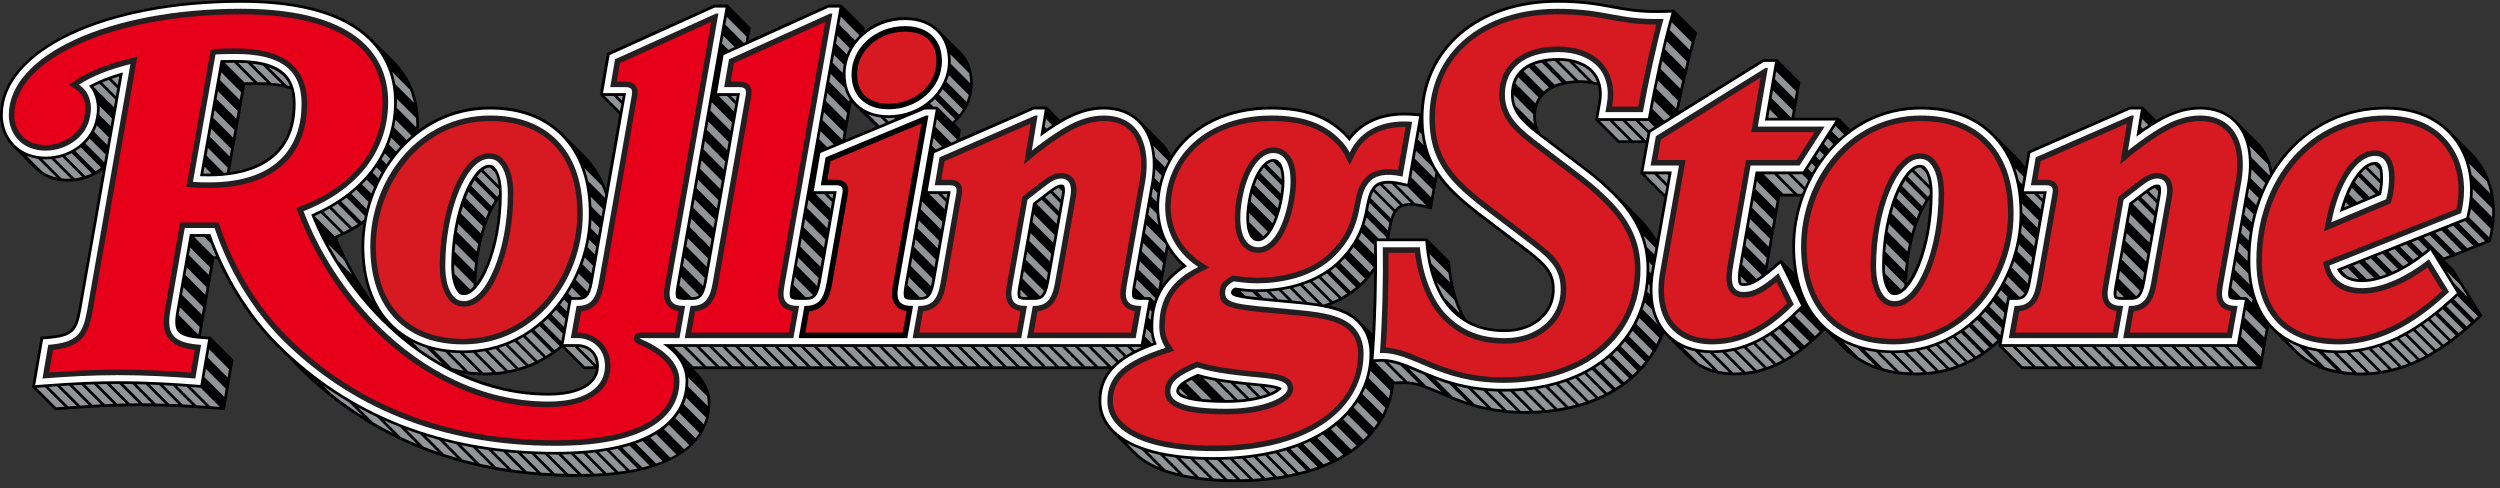 <svg xmlns="http://www.w3.org/2000/svg" fill="none" viewBox="0 0 169 33" height="33" width="169">
<rect x="0" y="0" width="169" height="33" fill="#333333" stroke="none"/>
<g clip-path="url(#clip0_3757_262)">
<path fill="black" d="M167.092 10.32L165.592 8.82C164.527 7.755 163.065 7.215 161.24 7.215C158.008 7.215 155.26 8.88 153.607 11.523C153.458 10.755 153.14 10.113 152.663 9.635L151.163 8.135C150.56 7.532 149.717 7.212 148.727 7.212C147.737 7.212 146.83 7.5 145.77 8.112L144.87 7.212H143.975L137.128 10.197L137.083 10.217L136.9 11.27C136.715 11.012 136.51 10.768 136.283 10.543L134.783 9.042C133.568 7.827 131.905 7.21 129.845 7.21C127.997 7.21 126.393 7.792 125.08 8.737L124.3 7.957H121.293L121.705 5.555L120.143 3.992H119.177L113.452 7.557C113.787 5.9 114.212 4.062 114.527 2.93L114.725 2.22L113.158 0.652L112.435 0.675C110.927 0.722 110 0.552 109.01 0.37C108.005 0.185 106.967 -0.008 105.27 -0.008C99.942 -0.008 96.192 3.137 96.037 7.675L95.502 7.632C95.308 7.617 95.112 7.61 94.922 7.61C93.325 7.61 92.043 8.17 91.203 9.227C91.127 9.142 91.05 9.06 90.965 8.975C89.76 7.77 88.16 7.207 85.93 7.207C82.905 7.207 80.463 8.445 79.165 10.498C79.005 10.168 78.802 9.875 78.555 9.627L77.055 8.127C76.453 7.525 75.61 7.205 74.62 7.205C73.63 7.205 72.722 7.492 71.662 8.105L70.763 7.205H69.868L64.843 9.392L64.953 8.767L64.525 8.34C65.323 7.612 65.76 6.655 65.76 5.627C65.76 4.765 65.487 4.035 64.968 3.517L63.468 2.017C62.9 1.45 62.123 1.16 61.163 1.16C60.142 1.16 59.178 1.492 58.413 2.1L58.453 1.875L56.89 0.312H55.985L50.597 2.74L50.75 1.875L49.188 0.312H48.282L41.032 3.582L40.545 6.41L41.865 7.73L40.975 12.79C40.653 11.915 40.18 11.16 39.553 10.535L38.053 9.035C36.837 7.82 35.175 7.202 33.115 7.202C31.245 7.202 29.625 7.797 28.305 8.765C28.31 8.64 28.32 8.512 28.32 8.385C28.32 6.667 27.747 5.225 26.617 4.097L25.117 2.597C23.398 0.877 20.422 -7.32439e-06 16.293 -7.32439e-06C7.005 -7.32439e-06 0 3.342 0 7.777C0 8.595 0.312 9.375 0.858 9.92L2.357 11.42C2.917 11.98 3.692 12.277 4.598 12.277C5.503 12.277 6.3 11.992 6.96 11.47L5.308 20.87C5.055 22.273 4.848 22.587 3.21 22.723L2.752 22.76L2.167 26.168L3.732 27.733L4.415 27.68C6.445 27.525 7.995 27.455 9.44 27.455C11.465 27.455 13.293 27.575 14.66 27.68L15.2 27.723L15.783 24.323L14.223 22.762L13.635 22.723C13.615 22.723 13.598 22.72 13.58 22.718C13.585 22.683 13.592 22.645 13.598 22.608L14.488 17.51H14.688C15.695 19.755 17.07 21.782 18.665 23.378C18.935 23.648 19.215 23.915 19.512 24.185C19.74 24.438 19.953 24.665 20.165 24.878C25.047 29.76 31.4 32.235 39.045 32.235C46.69 32.235 48.025 29.115 48.025 27.253C48.025 26.485 47.715 25.788 47.102 25.175L46.88 24.953H75.005C74.543 25.512 74.257 26.21 74.257 27.117C74.257 27.905 74.567 28.615 75.18 29.227L76.68 30.727C77.9 31.948 80.282 32.593 83.567 32.593C86.853 32.593 89.588 31.872 91.49 30.51C93.108 29.352 94.065 27.762 94.237 25.985L94.805 25.96C95.61 25.925 96.368 26.245 97.338 26.655C98.725 27.242 100.452 27.975 103.132 27.975C107.8 27.975 111.252 25.883 112.49 22.55C112.545 22.613 112.597 22.672 112.652 22.725L114.152 24.225C114.905 24.977 115.97 25.375 117.238 25.375C119.993 25.375 121.95 23.735 123.183 22.503L123.363 22.323L124.582 23.543C125.797 24.758 127.46 25.375 129.52 25.375C131.79 25.375 133.69 24.497 135.133 23.142L135.087 23.39L136.65 24.953H152.865L153.383 22.062C153.445 22.133 153.503 22.205 153.568 22.273L155.068 23.773C156.133 24.837 157.65 25.378 159.583 25.378C162.958 25.378 165.458 23.508 167.458 21.68L167.82 21.348L165.887 18.225L165.253 17.59L168.375 16.348L168.445 16.045C168.585 15.45 168.655 14.88 168.655 14.35C168.655 12.742 168.113 11.35 167.083 10.322L167.092 10.32ZM15.527 11.64L16.573 5.752C16.855 5.745 17.137 5.745 17.435 5.745C18.348 5.745 19.102 5.847 19.683 6.052C19.758 6.33 19.793 6.642 19.793 7.032C19.793 10.325 17.503 11.363 15.525 11.643L15.527 11.64ZM22.782 16.102C23.427 15.815 24.023 15.488 24.565 15.123C24.483 15.633 24.44 16.145 24.44 16.652C24.44 18.133 24.71 19.407 25.242 20.473C24.245 19.098 23.407 17.62 22.782 16.102ZM33.73 13.453C33.67 16.06 32.935 18.148 32.203 19.14C32.263 16.532 32.998 14.445 33.73 13.453ZM37.06 26.555C35.075 26.555 33.072 26.095 31.165 25.227C31.68 25.325 32.227 25.375 32.807 25.375C34.865 25.375 36.623 24.652 38.008 23.508L39.453 24.953H40.288C40.145 25.957 38.953 26.555 37.065 26.555H37.06ZM57.133 9.442L57.578 6.912C57.638 6.987 57.697 7.057 57.763 7.122L59.215 8.575L57.133 9.442ZM78.535 19.325L78.975 16.835C79.242 17.256 79.565 17.639 79.935 17.973C79.343 18.365 78.877 18.812 78.532 19.325H78.535ZM92.77 22.543L91.882 21.655C91.422 21.195 90.77 20.875 89.85 20.66C90.763 20.315 91.532 19.83 92.147 19.218C92.442 18.922 92.685 18.635 92.89 18.355C92.88 19.75 92.84 21.238 92.77 22.543ZM101.732 22.262C100.688 22.262 99.86 22.052 99.125 21.6C98.575 20.703 98.203 19.483 98.07 18.155L98.022 17.67L96.47 16.12H93.89C93.938 15.918 93.975 15.723 94.013 15.537C94.132 14.922 94.22 14.48 94.55 14.15C94.805 13.893 95.405 13.84 96.175 14.018L96.785 14.158L97.183 11.898C97.464 12.295 97.779 12.667 98.125 13.01C98.605 13.49 99.228 14.023 99.972 14.59L103.22 17.058C104.465 18.015 104.908 18.54 104.908 19.578C104.908 21.135 103.573 22.267 101.73 22.267L101.732 22.262ZM112.005 16.2C111.657 15.635 111.215 15.085 110.673 14.543L109.173 13.043C108.594 12.464 107.977 11.925 107.325 11.43L104.115 8.99C103.915 8.65 103.827 8.305 103.827 7.877C103.827 6.437 104.925 5.61 106.842 5.61C107.268 5.61 107.665 5.667 108.027 5.78C108.11 6.135 108.115 6.517 108.04 6.922L107.83 8.11L109.393 9.672H111.253L110.882 11.717L112.445 13.28H112.525L112.007 16.2H112.005ZM121.312 18.465L120.395 17.543L119.84 18.015C119.702 18.133 119.575 18.238 119.455 18.332L120.338 13.28H121.753C121.363 14.37 121.158 15.52 121.158 16.648C121.158 17.293 121.21 17.898 121.312 18.465ZM128.92 19.137C128.98 16.53 129.715 14.443 130.447 13.45C130.387 16.058 129.652 18.145 128.92 19.137Z"></path>
<path fill="#929497" d="M31.15 14.428L32.497 15.775C32.542 15.61 32.59 15.453 32.64 15.3L31.29 13.95C31.24 14.105 31.192 14.262 31.15 14.428ZM30.73 17.015L32.055 18.34C32.07 18.148 32.087 17.96 32.11 17.775L30.78 16.445C30.76 16.633 30.742 16.82 30.73 17.015ZM30.882 15.665L32.222 17.005C32.252 16.828 32.287 16.655 32.322 16.488L30.98 15.145C30.945 15.315 30.912 15.488 30.882 15.668V15.665ZM31.485 13.395L32.837 14.748C32.897 14.595 32.96 14.453 33.022 14.315L31.665 12.957C31.602 13.095 31.542 13.24 31.482 13.395H31.485ZM32.245 11.943L33.607 13.305C33.65 13.25 33.692 13.195 33.735 13.145V13.105C33.735 13.002 33.732 12.902 33.727 12.805L32.532 11.61C32.437 11.7 32.342 11.812 32.245 11.943ZM33.137 11.332C33.112 11.33 33.087 11.328 33.062 11.328C32.945 11.328 32.815 11.385 32.675 11.488L33.702 12.515C33.662 12.168 33.582 11.88 33.465 11.66L33.137 11.332ZM30.697 17.983C30.697 18.17 30.707 18.348 30.722 18.51L31.787 19.575C31.86 19.517 31.935 19.45 32.012 19.363C32.012 19.302 32.015 19.245 32.017 19.185L30.7 17.867V17.983H30.697ZM31.855 12.572L33.215 13.932C33.29 13.793 33.367 13.66 33.442 13.543L32.082 12.182C32.007 12.303 31.93 12.432 31.855 12.575V12.572ZM77.182 16.988L78.522 18.325L78.62 17.77L77.282 16.43L77.182 16.988ZM77.627 21.465L77.79 21.628C77.802 21.433 77.825 21.245 77.857 21.062L77.725 20.93L77.63 21.465H77.627ZM78.975 10.865L77.97 9.86C78.027 10.105 78.067 10.363 78.09 10.635L78.757 11.303C78.825 11.152 78.9 11.008 78.977 10.865H78.975ZM78.245 13.04L77.937 12.732L77.84 13.29L78.185 13.635C78.195 13.44 78.217 13.242 78.247 13.04H78.245ZM78.53 11.873L78.1 11.443C78.09 11.637 78.072 11.84 78.045 12.045L78.377 12.377C78.42 12.205 78.472 12.037 78.53 11.873ZM76.965 18.22L78.302 19.558L78.402 19.003L77.062 17.663L76.965 18.22ZM78.19 14.435L77.72 13.965L77.62 14.523L78.305 15.207C78.247 14.955 78.21 14.7 78.19 14.435ZM77.395 22.75L77.852 23.207C77.887 23.195 77.92 23.18 77.955 23.168C77.88 22.962 77.832 22.747 77.802 22.525L77.492 22.215L77.397 22.75H77.395ZM78.83 16.593C78.805 16.55 78.787 16.505 78.765 16.462L77.502 15.2L77.402 15.758L78.74 17.095L78.83 16.595V16.593ZM76.745 19.453L77.377 20.085H77.762L78.03 20.352C78.052 20.285 78.077 20.22 78.102 20.152L76.845 18.895L76.745 19.453ZM144.855 8.7C144.98 8.615 145.102 8.53 145.225 8.453L144.807 8.035L144.72 8.568L144.855 8.703V8.7ZM97.917 18.445L96.635 17.163C96.667 17.387 96.707 17.608 96.755 17.82L98.012 19.078C97.975 18.87 97.942 18.657 97.917 18.442V18.445ZM98.312 20.265L97.125 19.078C97.277 19.47 97.452 19.828 97.652 20.145L98.682 21.175C98.545 20.89 98.42 20.587 98.315 20.265H98.312ZM112.71 11.783H112.092L112.685 12.375L112.777 11.852L112.71 11.783ZM111.207 11.783L112.52 13.095H112.557L112.645 12.602L111.825 11.783H111.207ZM81.34 25.567L82.812 27.04H82.882C83.07 27.04 83.247 27.035 83.417 27.027L82.127 25.738C81.862 25.688 81.597 25.633 81.34 25.567ZM85.135 26.113L84.775 26.078L84.467 26.047L85.197 26.777C85.375 26.73 85.53 26.683 85.667 26.63L85.15 26.113H85.13H85.135ZM83.48 25.94L84.467 26.927C84.655 26.898 84.827 26.865 84.987 26.83L84.175 26.017C83.947 25.995 83.717 25.97 83.48 25.94ZM86.19 26.265C86.035 26.227 85.8 26.185 85.452 26.145L85.862 26.555C86.037 26.48 86.172 26.407 86.27 26.345L86.19 26.265ZM79.707 26.465C79.707 26.465 79.742 26.642 80.29 26.8L79.757 26.267C79.722 26.332 79.707 26.398 79.707 26.465ZM82.452 25.795L83.672 27.015C83.872 27.003 84.06 26.985 84.237 26.962L83.177 25.902C82.937 25.87 82.695 25.837 82.455 25.797L82.452 25.795ZM80.172 25.885L81.257 26.97C81.45 26.99 81.665 27.008 81.907 27.017L80.56 25.67C80.41 25.747 80.28 25.817 80.172 25.885ZM16.095 4.245L17.405 5.555H17.435C17.645 5.555 17.845 5.56 18.037 5.572L16.737 4.272C16.537 4.258 16.32 4.247 16.092 4.245H16.095ZM17.035 4.303L18.33 5.598C18.582 5.62 18.822 5.65 19.042 5.692L17.782 4.433C17.56 4.378 17.307 4.332 17.032 4.303H17.035ZM14.412 7.965L15.75 9.303L15.845 8.777L14.505 7.44L14.412 7.965ZM19.605 5.827C19.397 5.295 18.977 4.832 18.162 4.548L19.387 5.772C19.46 5.793 19.537 5.808 19.605 5.827ZM13.96 10.518L15.127 11.685C15.195 11.678 15.262 11.672 15.332 11.665L15.392 11.33L14.055 9.992L13.962 10.518H13.96ZM14.64 6.688L15.977 8.027L16.07 7.5L14.732 6.162L14.64 6.688ZM13.745 11.73H14.29L13.827 11.268L13.745 11.73ZM14.187 9.24L15.525 10.58L15.617 10.053L14.28 8.715L14.187 9.24ZM14.865 5.412L16.202 6.75L16.297 6.225L14.957 4.888L14.865 5.412ZM15.205 4.247L16.522 5.565C16.725 5.558 16.932 5.558 17.14 5.555L15.827 4.242C15.615 4.242 15.41 4.242 15.205 4.247ZM127.602 15.665L128.942 17.005C128.972 16.828 129.007 16.655 129.042 16.488L127.7 15.145C127.665 15.315 127.632 15.488 127.602 15.668V15.665ZM128.962 11.943L130.325 13.305C130.367 13.25 130.41 13.195 130.452 13.145V13.105C130.452 13.002 130.45 12.902 130.445 12.805L129.25 11.61C129.155 11.7 129.06 11.812 128.962 11.943ZM128.575 12.572L129.935 13.932C130.01 13.793 130.087 13.66 130.162 13.543L128.802 12.182C128.727 12.303 128.65 12.432 128.575 12.575V12.572ZM128.205 13.395L129.557 14.748C129.617 14.595 129.68 14.453 129.742 14.315L128.385 12.957C128.322 13.095 128.262 13.24 128.202 13.395H128.205ZM127.417 17.983C127.417 18.17 127.427 18.348 127.442 18.51L128.507 19.575C128.58 19.517 128.655 19.45 128.732 19.363C128.732 19.302 128.735 19.245 128.737 19.185L127.42 17.867V17.983H127.417ZM127.87 14.428L129.217 15.775C129.262 15.61 129.31 15.453 129.36 15.3L128.01 13.95C127.96 14.105 127.912 14.262 127.87 14.428ZM129.855 11.332C129.83 11.33 129.805 11.328 129.78 11.328C129.662 11.328 129.532 11.385 129.392 11.488L130.42 12.515C130.38 12.168 130.3 11.88 130.182 11.66L129.855 11.332ZM127.45 17.015L128.775 18.34C128.79 18.148 128.807 17.96 128.83 17.775L127.5 16.445C127.48 16.633 127.462 16.82 127.45 17.015ZM12.537 18.59L13.875 19.927L13.965 19.413L12.627 18.075L12.537 18.59ZM13.112 16.008L14.425 17.32H14.607C14.48 17.032 14.362 16.74 14.25 16.448L13.81 16.008H13.11H13.112ZM12.1 21.108C12.09 21.168 12.08 21.223 12.072 21.28L13.41 22.617C13.41 22.605 13.415 22.59 13.417 22.578L13.5 22.102L12.162 20.765L12.102 21.11L12.1 21.108ZM12.772 17.245L14.11 18.585L14.2 18.067L12.862 16.73L12.772 17.245ZM12.305 19.933L13.642 21.27L13.732 20.755L12.395 19.418L12.305 19.933ZM6.707 7.758L7.477 8.527L7.57 8L6.735 7.165C6.745 7.357 6.735 7.555 6.707 7.758ZM6.907 5.572L7.832 6.497L7.925 5.973L7.35 5.397C7.197 5.455 7.05 5.513 6.907 5.572ZM3.095 10.775C3.015 10.775 2.94 10.768 2.862 10.762L4.157 12.057C4.3 12.075 4.445 12.085 4.595 12.085C4.662 12.085 4.73 12.08 4.795 12.075L3.472 10.752C3.347 10.765 3.222 10.773 3.095 10.773V10.775ZM3.71 10.725L5.042 12.057C5.217 12.035 5.392 12.005 5.562 11.957L4.212 10.61C4.05 10.66 3.882 10.7 3.71 10.727V10.725ZM5.767 9.69L7.047 10.97L7.14 10.443L6.06 9.363C5.97 9.477 5.872 9.585 5.767 9.69ZM6.302 5.85L7.7 7.247L7.792 6.723L6.72 5.65C6.575 5.715 6.435 5.78 6.302 5.85ZM4.412 10.545L5.762 11.895C5.912 11.845 6.062 11.787 6.205 11.717L4.845 10.357C4.705 10.428 4.562 10.49 4.415 10.545H4.412ZM8.01 5.173C7.85 5.223 7.695 5.272 7.545 5.325L7.965 5.745L8.057 5.22L8.01 5.173ZM6.352 8.905L7.252 9.805L7.345 9.28L6.542 8.477C6.49 8.625 6.427 8.77 6.355 8.908L6.352 8.905ZM5.097 10.215L6.46 11.578C6.587 11.502 6.71 11.418 6.827 11.325L5.462 9.96C5.347 10.053 5.222 10.135 5.095 10.213L5.097 10.215ZM1.795 10.527L2.85 11.582C3.14 11.783 3.472 11.922 3.84 12.005L2.57 10.735C2.295 10.695 2.037 10.627 1.797 10.53L1.795 10.527ZM13.157 26.18C13.077 26.175 12.99 26.168 12.907 26.163L14.205 27.46C14.365 27.473 14.522 27.483 14.672 27.495L14.862 27.51L13.565 26.212L13.157 26.18ZM4.107 26.095L5.432 27.42C5.627 27.407 5.817 27.395 6.005 27.383L4.682 26.06C4.495 26.07 4.305 26.082 4.11 26.095H4.107ZM11.04 26.04L12.342 27.343C12.562 27.352 12.777 27.365 12.985 27.378L11.685 26.078C11.475 26.065 11.26 26.052 11.04 26.04ZM5.762 26.003L7.082 27.323C7.282 27.312 7.475 27.305 7.667 27.297L6.35 25.98C6.157 25.988 5.962 25.992 5.765 26.003H5.762ZM2.915 26.18L2.477 26.212L3.802 27.538L4.367 27.495L3.042 26.17C3 26.172 2.957 26.175 2.912 26.18H2.915ZM11.97 26.095L13.27 27.395C13.495 27.41 13.712 27.422 13.92 27.438L12.622 26.14C12.415 26.125 12.195 26.11 11.97 26.095ZM4.93 26.045L6.252 27.367C6.45 27.355 6.642 27.345 6.83 27.337L5.51 26.017C5.32 26.027 5.13 26.035 4.932 26.047L4.93 26.045ZM7.94 25.953C7.782 25.953 7.625 25.953 7.462 25.955L8.777 27.27C8.98 27.267 9.182 27.265 9.38 27.265L8.067 25.953H7.937H7.94ZM9.222 25.97L10.53 27.277L11.155 27.293L9.85 25.988C9.645 25.98 9.435 25.975 9.222 25.97ZM10.125 25.997L11.43 27.302C11.645 27.31 11.857 27.32 12.065 27.328L10.762 26.025C10.555 26.015 10.342 26.005 10.125 25.997ZM6.605 25.973L7.922 27.29C8.122 27.282 8.32 27.277 8.515 27.275L7.2 25.96C7.005 25.962 6.807 25.968 6.605 25.973ZM15.482 24.955L14.145 23.617L14.047 24.177L15.385 25.515L15.482 24.955ZM3.29 26.152L4.615 27.477C4.807 27.462 4.997 27.45 5.182 27.435L3.857 26.11C3.672 26.122 3.482 26.135 3.29 26.15V26.152ZM8.335 25.955L9.645 27.265C9.852 27.265 10.057 27.265 10.257 27.27L8.95 25.962C8.747 25.957 8.542 25.955 8.335 25.955ZM13.917 24.933L13.822 25.495L15.16 26.832L15.257 26.27L13.917 24.933ZM91.24 17.052L92.605 18.418C92.7 18.297 92.787 18.177 92.865 18.06L91.502 16.698C91.422 16.815 91.332 16.933 91.24 17.052ZM89.942 18.317L91.307 19.683C91.427 19.598 91.545 19.508 91.657 19.413L90.29 18.045C90.177 18.14 90.062 18.23 89.942 18.315V18.317ZM96.18 9.535L96.165 9.455C96.142 9.328 96.122 9.2 96.105 9.068L95.945 8.908L95.852 9.435L96.247 9.83C96.222 9.732 96.197 9.635 96.177 9.535H96.18ZM97.035 11.668C96.95 11.537 96.875 11.402 96.802 11.27C96.802 11.268 96.8 11.265 96.797 11.262L95.722 10.188L95.63 10.715L96.967 12.053L97.035 11.67V11.668ZM92.24 15.18L93.18 16.12H93.697C93.705 16.093 93.71 16.065 93.715 16.038L92.372 14.695C92.335 14.852 92.29 15.012 92.237 15.18H92.24ZM90.65 17.72C90.632 17.738 90.612 17.755 90.592 17.775L91.96 19.142C91.98 19.125 92 19.108 92.017 19.09C92.105 19.003 92.187 18.915 92.265 18.83L90.897 17.462C90.82 17.547 90.737 17.635 90.65 17.723V17.72ZM91.837 16.145L92.89 17.198C92.89 17.038 92.89 16.878 92.885 16.723V16.57L92.04 15.727C91.982 15.865 91.915 16.003 91.837 16.145ZM94.68 12.515C94.577 12.492 94.477 12.473 94.38 12.457L95.662 13.74C95.837 13.758 96.022 13.787 96.222 13.832L96.405 13.875L95.155 12.625L94.68 12.518V12.515ZM83.85 19.675L84.172 19.997C84.412 20.032 84.697 20.067 85.01 20.1L84.647 19.738C84.377 19.727 84.11 19.705 83.85 19.675ZM92.515 14.037C92.502 14.1 92.49 14.16 92.477 14.225L93.817 15.565C93.822 15.545 93.825 15.523 93.83 15.502C93.862 15.342 93.89 15.193 93.922 15.053L92.58 13.71C92.557 13.815 92.535 13.922 92.512 14.037H92.515ZM93.052 12.65C93.01 12.693 92.972 12.738 92.937 12.785L94.305 14.152C94.34 14.107 94.38 14.062 94.422 14.02C94.482 13.96 94.557 13.912 94.642 13.873L93.282 12.512C93.192 12.55 93.112 12.595 93.055 12.652L93.052 12.65ZM92.66 13.39L94.01 14.74C94.06 14.582 94.117 14.44 94.197 14.307L92.835 12.945C92.762 13.078 92.707 13.225 92.66 13.39ZM93.485 12.447L94.832 13.795C94.99 13.75 95.172 13.725 95.382 13.727L94.08 12.425C93.855 12.408 93.652 12.415 93.485 12.447ZM96.835 12.803L95.497 11.465L95.405 11.992L96.742 13.33L96.835 12.803ZM86.667 19.61L87.382 20.325C87.612 20.345 87.842 20.367 88.072 20.392L87.187 19.508C87.015 19.545 86.842 19.58 86.665 19.61H86.667ZM85.005 19.745L85.402 20.142C85.632 20.165 85.87 20.188 86.112 20.21L85.627 19.725C85.422 19.738 85.217 19.745 85.007 19.747L85.005 19.745ZM85.875 19.705L86.405 20.235C86.51 20.245 86.617 20.255 86.722 20.262L87.092 20.295L86.437 19.64C86.252 19.665 86.067 19.688 85.877 19.703L85.875 19.705ZM87.405 19.457L88.37 20.422C88.615 20.45 88.855 20.483 89.09 20.52L87.892 19.323C87.732 19.372 87.57 19.418 87.405 19.46V19.457ZM88.732 19.005L90.087 20.36C90.232 20.297 90.372 20.233 90.51 20.165L89.15 18.805C89.015 18.875 88.875 18.942 88.732 19.005ZM88.092 19.255L89.41 20.573L89.5 20.587C89.637 20.543 89.77 20.492 89.902 20.44L88.55 19.087C88.402 19.148 88.25 19.203 88.095 19.255H88.092ZM89.32 18.712L90.68 20.073C90.812 20 90.942 19.922 91.067 19.843L89.702 18.477C89.577 18.56 89.45 18.637 89.317 18.71L89.32 18.712ZM34.307 30.573L35.595 31.86C35.822 31.885 36.05 31.91 36.282 31.93L34.987 30.635C34.76 30.617 34.535 30.598 34.31 30.575L34.307 30.573ZM50.852 23.45L52.165 24.762H52.782L51.47 23.45H50.852ZM49.087 23.45L50.4 24.762H51.017L49.705 23.45H49.087ZM32.267 30.3L33.537 31.57C33.782 31.615 34.03 31.655 34.277 31.692L33.005 30.42C32.757 30.385 32.512 30.343 32.27 30.302L32.267 30.3ZM47.32 23.45L48.632 24.762H49.25L47.937 23.45H47.32ZM46.437 23.45L47.75 24.762H48.367L47.055 23.45H46.437ZM35.272 30.655L36.57 31.95C36.787 31.965 37.007 31.977 37.227 31.988L35.927 30.688C35.71 30.677 35.49 30.668 35.275 30.652L35.272 30.655ZM48.202 23.45L49.515 24.762H50.132L48.82 23.45H48.202ZM54.385 23.45L55.697 24.762H56.315L55.002 23.45H54.385ZM55.267 23.45L56.58 24.762H57.2L55.887 23.45H55.267ZM56.152 23.45L57.465 24.762H58.082L56.77 23.45H56.152ZM33.307 30.455L34.585 31.733C34.822 31.765 35.057 31.8 35.297 31.828L34.012 30.543C33.775 30.517 33.54 30.485 33.305 30.453L33.307 30.455ZM52.62 23.45L53.932 24.762H54.55L53.237 23.45H52.62ZM51.735 23.45L53.047 24.762H53.665L52.352 23.45H51.735ZM53.502 23.45L54.815 24.762H55.432L54.12 23.45H53.502ZM49.97 23.45L51.282 24.762H51.9L50.587 23.45H49.97ZM42.075 30.258L43.42 31.602C43.59 31.562 43.752 31.52 43.91 31.473L42.562 30.125C42.407 30.172 42.245 30.215 42.077 30.258H42.075ZM42.995 29.983L44.347 31.335C44.505 31.282 44.655 31.227 44.8 31.168L43.445 29.812C43.302 29.872 43.152 29.927 42.995 29.983ZM37.995 30.725L39.31 32.04C39.517 32.04 39.72 32.035 39.915 32.028L38.595 30.707C38.4 30.715 38.2 30.72 37.995 30.725ZM41.24 30.438L42.577 31.775C42.755 31.745 42.93 31.71 43.097 31.675L41.755 30.332C41.59 30.37 41.417 30.402 41.24 30.435V30.438ZM43.957 29.575L45.317 30.935C45.457 30.865 45.592 30.793 45.72 30.718L44.357 29.355C44.232 29.43 44.097 29.503 43.957 29.575ZM36.205 30.703L37.507 32.005C37.72 32.015 37.932 32.02 38.145 32.025L36.837 30.718C36.625 30.712 36.412 30.71 36.202 30.703H36.205ZM40.472 30.555L41.805 31.887C41.992 31.865 42.172 31.84 42.347 31.812L41.01 30.475C40.835 30.505 40.655 30.53 40.47 30.555H40.472ZM39.677 30.642L41.005 31.97C41.197 31.955 41.385 31.938 41.57 31.918L40.24 30.587C40.057 30.61 39.87 30.628 39.68 30.645L39.677 30.642ZM46.527 25.75C46.527 25.867 46.522 25.992 46.512 26.12L47.835 27.442C47.837 27.378 47.84 27.312 47.84 27.25C47.84 27.09 47.822 26.935 47.795 26.782L46.515 25.503C46.522 25.585 46.527 25.665 46.527 25.75ZM37.547 30.73C37.4 30.73 37.255 30.725 37.107 30.723L38.415 32.03C38.625 32.035 38.832 32.042 39.045 32.042L37.73 30.727H37.545L37.547 30.73ZM46.215 27.328L47.57 28.683C47.632 28.525 47.682 28.367 47.722 28.215L46.377 26.87C46.335 27.023 46.282 27.175 46.217 27.33L46.215 27.328ZM45.552 23.45L46.865 24.762H47.485L46.172 23.45H45.552ZM44.885 29L46.25 30.365C46.37 30.273 46.482 30.18 46.587 30.082L45.222 28.718C45.117 28.812 45.005 28.907 44.885 29ZM77.082 23.45H76.465L76.707 23.692C76.845 23.625 76.987 23.56 77.13 23.497L77.085 23.453L77.082 23.45ZM45.65 28.262L47.015 29.628C47.11 29.508 47.197 29.387 47.272 29.267L45.912 27.905C45.835 28.025 45.747 28.145 45.652 28.262H45.65ZM68.515 23.45L69.83 24.762H70.447L69.135 23.45H68.515ZM25.97 28.418L27.092 29.54C27.455 29.712 27.825 29.875 28.197 30.027L27.03 28.86C26.672 28.72 26.317 28.573 25.967 28.415L25.97 28.418ZM66.75 23.45L68.062 24.762H68.68L67.367 23.45H66.75ZM27.467 29.03L28.635 30.198C28.957 30.323 29.282 30.442 29.61 30.555L28.412 29.358C28.095 29.253 27.777 29.145 27.467 29.03ZM64.982 23.45L66.297 24.762H66.915L65.602 23.45H64.982ZM57.035 23.45L58.347 24.762H58.965L57.652 23.45H57.035ZM65.867 23.45L67.18 24.762H67.797L66.485 23.45H65.867ZM24.215 27.545L25.215 28.545C25.657 28.805 26.107 29.047 26.565 29.277L25.482 28.192C25.052 27.99 24.63 27.77 24.215 27.543V27.545ZM67.632 23.45L68.945 24.762H69.562L68.25 23.45H67.632ZM72.932 23.45L74.245 24.762H74.862L73.55 23.45H72.932ZM21.857 26.07L22.387 26.6C23.077 27.152 23.795 27.663 24.535 28.13L23.607 27.203C23.008 26.851 22.424 26.473 21.857 26.07ZM69.4 23.45L70.712 24.762H71.33L70.017 23.45H69.4ZM71.165 23.45L72.477 24.762H73.097L71.785 23.45H71.165ZM72.05 23.45L73.362 24.762H73.98L72.667 23.45H72.05ZM38.85 30.7L40.17 32.02C40.37 32.013 40.565 32 40.755 31.988L39.43 30.663C39.24 30.677 39.047 30.69 38.85 30.7ZM64.1 23.45L65.412 24.762H66.03L64.717 23.45H64.1ZM59.685 23.45L60.997 24.762H61.615L60.302 23.45H59.685ZM58.802 23.45L60.115 24.762H60.732L59.42 23.45H58.802ZM70.282 23.45L71.595 24.762H72.212L70.9 23.45H70.282ZM31.18 30.093L32.437 31.35C32.692 31.407 32.952 31.457 33.212 31.508L31.952 30.247C31.692 30.2 31.437 30.148 31.18 30.095V30.093ZM57.917 23.45L59.23 24.762H59.847L58.535 23.45H57.917ZM75.582 23.45L76.137 24.005C76.265 23.927 76.397 23.852 76.532 23.782L76.2 23.45H75.582ZM30.027 29.825L31.265 31.062C31.535 31.135 31.81 31.203 32.087 31.267L30.842 30.023C30.567 29.962 30.297 29.892 30.027 29.825ZM61.45 23.45L62.762 24.762H63.38L62.067 23.45H61.45ZM28.802 29.483L30.01 30.69C30.302 30.785 30.597 30.872 30.895 30.957L29.675 29.738C29.38 29.657 29.09 29.57 28.802 29.483ZM73.815 23.45L75.127 24.762H75.172C75.265 24.665 75.365 24.575 75.467 24.485L74.432 23.45H73.815ZM62.335 23.45L63.647 24.762H64.265L62.952 23.45H62.335ZM63.217 23.45L64.53 24.762H65.147L63.835 23.45H63.217ZM60.567 23.45L61.88 24.762H62.497L61.185 23.45H60.567ZM74.697 23.45L75.612 24.365C75.727 24.275 75.85 24.19 75.972 24.108L75.315 23.45H74.697ZM38.215 23.45L39.527 24.762H40.145L38.832 23.45H38.215ZM39.1 23.453L40.297 24.65C40.255 23.855 39.667 23.477 39.1 23.453ZM103.74 4.37L105.092 5.723C105.237 5.662 105.392 5.612 105.56 5.57L104.217 4.228C104.047 4.265 103.887 4.312 103.74 4.367V4.37ZM107.962 5.572C107.867 5.295 107.72 5.048 107.52 4.85C107.245 4.575 106.857 4.372 106.402 4.25L107.655 5.503C107.76 5.522 107.862 5.545 107.962 5.572ZM104.552 4.168L105.887 5.503C106.062 5.473 106.247 5.45 106.442 5.438L105.122 4.117C104.922 4.125 104.732 4.14 104.552 4.168ZM105.385 4.115L106.7 5.43C106.747 5.43 106.792 5.425 106.842 5.425C107.015 5.425 107.182 5.438 107.345 5.455L106.062 4.173C105.847 4.135 105.62 4.115 105.385 4.112V4.115ZM102.44 5.635L103.792 6.987C103.847 6.84 103.917 6.702 104 6.577L102.637 5.215C102.555 5.345 102.487 5.485 102.437 5.635H102.44ZM102.99 4.812L104.352 6.175C104.46 6.08 104.577 5.99 104.707 5.912L103.35 4.555C103.217 4.633 103.097 4.718 102.99 4.815V4.812ZM102.455 7.152L103.69 8.387C103.657 8.227 103.64 8.062 103.64 7.88C103.64 7.827 103.645 7.777 103.647 7.725L102.327 6.405C102.327 6.673 102.37 6.918 102.455 7.152ZM111.967 5.995L113.307 7.335L113.42 6.795L112.077 5.452C112.04 5.635 112.002 5.815 111.965 5.995H111.967ZM111.705 7.357L112.502 8.155L112.905 7.905L111.807 6.808C111.772 6.995 111.737 7.18 111.705 7.357ZM114.35 2.885L114.357 2.855L113.01 1.508C112.965 1.667 112.92 1.84 112.872 2.022L114.217 3.368C114.262 3.195 114.307 3.033 114.347 2.885H114.35ZM112.252 4.652L113.595 5.995C113.635 5.815 113.675 5.638 113.715 5.46L112.372 4.117C112.332 4.295 112.292 4.473 112.255 4.652H112.252ZM112.677 2.8C112.635 2.97 112.595 3.147 112.552 3.328L113.897 4.673C113.94 4.492 113.982 4.317 114.025 4.145L112.68 2.8H112.677ZM108.155 8.175L109.467 9.488H110.105L108.792 8.175H108.155ZM109.94 8.175L111.252 9.488H111.285L111.372 8.99L110.557 8.175H109.94ZM110.825 8.175L111.455 8.807L111.837 8.57L111.442 8.175H110.825ZM109.057 8.175L110.37 9.488H110.987L109.675 8.175H109.057ZM121.41 6.165L120.072 4.827L119.982 5.355L121.32 6.695L121.41 6.165ZM119.76 6.638L121.085 7.963H121.1L121.19 7.447L119.852 6.11L119.76 6.638ZM119.54 7.92L119.582 7.963H120.202L119.63 7.393L119.54 7.92ZM119.292 22.895L120.655 24.258C120.787 24.183 120.917 24.105 121.042 24.027L119.677 22.663C119.552 22.742 119.425 22.82 119.292 22.898V22.895ZM119.915 22.5L121.28 23.865C121.405 23.78 121.525 23.695 121.642 23.608L120.277 22.242C120.16 22.33 120.04 22.415 119.917 22.5H119.915ZM114.905 23.81L116.167 25.073C116.397 25.122 116.635 25.155 116.885 25.172L115.582 23.87C115.35 23.863 115.122 23.845 114.905 23.81ZM118.087 23.457L119.437 24.808C119.59 24.755 119.74 24.698 119.885 24.635L118.53 23.28C118.385 23.343 118.24 23.402 118.087 23.457ZM117.407 23.663L118.752 25.008C118.917 24.968 119.08 24.922 119.237 24.872L117.887 23.523C117.732 23.575 117.572 23.62 117.407 23.663ZM116.67 23.808L118 25.137C118.182 25.117 118.36 25.09 118.535 25.055L117.197 23.718C117.025 23.755 116.85 23.785 116.67 23.81V23.808ZM115.847 23.87L117.16 25.183C117.187 25.183 117.212 25.185 117.237 25.185C117.412 25.185 117.586 25.178 117.76 25.163L116.43 23.832C116.24 23.852 116.045 23.865 115.847 23.867V23.87ZM118.71 23.195L120.067 24.552C120.21 24.488 120.347 24.42 120.48 24.348L119.12 22.988C118.987 23.06 118.85 23.13 118.71 23.195ZM121.642 21.045C121.542 21.145 121.437 21.245 121.327 21.35L122.695 22.718C122.805 22.615 122.91 22.512 123.01 22.413L121.642 21.045ZM113.78 23.485L114.807 24.512C115.107 24.712 115.445 24.87 115.81 24.98L114.577 23.747C114.304 23.686 114.036 23.599 113.78 23.485ZM120.597 21.99L121.962 23.358C122.077 23.262 122.192 23.17 122.3 23.075L120.932 21.707C120.825 21.802 120.712 21.898 120.597 21.99ZM168.112 12.258L166.905 11.05C166.98 11.295 167.037 11.55 167.08 11.812L168.347 13.08C168.29 12.797 168.212 12.523 168.115 12.26L168.112 12.258ZM166.222 15.107L167.577 16.462L167.992 16.297L166.637 14.943L166.222 15.107ZM159.865 17.635L160.907 18.677C161.05 18.635 161.192 18.585 161.337 18.527L160.277 17.468L159.862 17.633L159.865 17.635ZM163.042 16.37L163.775 17.102C163.792 17.087 163.812 17.075 163.83 17.06L164.095 16.852L164.1 16.848L163.46 16.207L163.045 16.372L163.042 16.37ZM165.427 15.422L166.782 16.777L167.197 16.613L165.842 15.258L165.427 15.422ZM166.952 14.543L166.917 14.693L168.262 16.038L168.272 16C168.315 15.818 168.35 15.64 168.377 15.463L167.04 14.125C167.015 14.262 166.987 14.4 166.952 14.543ZM162.25 16.688L163.132 17.57C163.245 17.492 163.36 17.413 163.472 17.33L162.665 16.523L162.25 16.688ZM160.66 17.32L161.712 18.372C161.842 18.315 161.972 18.25 162.102 18.183L161.072 17.152L160.657 17.317L160.66 17.32ZM168.477 14.348C168.477 14.258 168.47 14.17 168.465 14.08L167.162 12.777V12.848C167.162 13.01 167.152 13.175 167.14 13.345L168.465 14.67C168.47 14.562 168.475 14.455 168.475 14.348H168.477ZM164.632 15.74L165.987 17.095L166.402 16.93L165.047 15.575L164.632 15.74ZM158.275 18.267L158.66 18.652C158.91 18.793 159.195 18.855 159.462 18.872L158.69 18.1L158.275 18.265V18.267ZM161.455 17.003L162.45 17.997C162.57 17.93 162.69 17.855 162.812 17.78L161.87 16.84L161.455 17.005V17.003ZM163.837 16.055L165.195 17.41L165.61 17.245L164.252 15.89L163.837 16.055ZM159.07 17.953L159.985 18.867C160.147 18.852 160.315 18.828 160.487 18.79L159.485 17.788L159.07 17.953ZM121.145 11.783L122.01 12.648C122.08 12.488 122.152 12.332 122.23 12.175L121.835 11.78H121.142L121.145 11.783ZM122.222 11.408L122.495 11.68C122.57 11.547 122.645 11.415 122.725 11.285L122.465 11.025L122.22 11.405L122.222 11.408ZM118.22 15.33L119.557 16.67L119.65 16.142L118.312 14.805L118.22 15.33ZM122.76 10.568L123.03 10.838C123.047 10.812 123.065 10.785 123.082 10.76C123.152 10.665 123.227 10.575 123.3 10.482L123.007 10.19L122.762 10.57L122.76 10.568ZM123.297 9.73L123.637 10.07C123.735 9.96 123.83 9.848 123.935 9.74L123.542 9.348L123.297 9.727V9.73ZM124.08 8.51L123.835 8.89L124.317 9.373C124.427 9.273 124.54 9.178 124.652 9.082L124.077 8.508L124.08 8.51ZM119.23 11.783L120.542 13.095H121.235L119.922 11.783H119.23ZM118.667 12.773L120.005 14.11L120.097 13.585L118.757 12.245L118.667 12.773ZM117.727 19.128C117.727 19.128 117.79 19.145 117.885 19.145C117.96 19.145 118.037 19.137 118.12 19.122L117.672 18.675C117.66 19.035 117.727 19.128 117.727 19.128ZM117.995 16.61L119.335 17.948L119.425 17.422L118.087 16.082L117.995 16.61ZM117.772 17.89L118.737 18.855C118.847 18.788 118.97 18.705 119.107 18.605L117.865 17.363L117.772 17.89ZM118.442 14.053L119.78 15.39L119.872 14.863L118.535 13.525L118.442 14.053ZM120.187 11.783L121.5 13.095H121.825C121.857 13.008 121.897 12.922 121.932 12.835L120.88 11.783H120.187ZM158.785 13.117L159.322 13.655L159.757 13.473L158.98 12.695C158.912 12.83 158.847 12.97 158.785 13.117ZM160.062 11.303L160.905 12.145V12.005C160.905 11.79 160.887 11.617 160.857 11.482L160.515 11.14C160.367 11.15 160.215 11.205 160.06 11.305L160.062 11.303ZM159.6 11.723L160.817 12.94C160.857 12.738 160.88 12.555 160.892 12.395L159.91 11.412C159.805 11.498 159.702 11.6 159.6 11.723ZM159.182 12.32L160.162 13.3L160.597 13.117L159.425 11.945C159.342 12.06 159.26 12.185 159.182 12.32ZM158.46 14.018L158.792 13.877L158.575 13.66C158.535 13.777 158.495 13.895 158.457 14.018H158.46ZM86.067 10.938C85.932 10.938 85.787 11.002 85.637 11.125L86.64 12.127C86.632 11.848 86.602 11.605 86.542 11.412L86.067 10.938ZM84.545 13.613L86.025 15.092C86.085 14.96 86.145 14.815 86.202 14.652L84.65 13.1C84.61 13.262 84.575 13.432 84.545 13.613ZM85.185 11.69L86.577 13.082C86.605 12.885 86.622 12.697 86.632 12.518L85.437 11.322C85.352 11.425 85.267 11.547 85.185 11.688V11.69ZM84.45 15.023L85.402 15.975C85.497 15.9 85.6 15.795 85.702 15.655L84.45 14.402C84.437 14.625 84.437 14.832 84.45 15.023ZM84.817 12.518L86.38 14.078C86.42 13.92 86.46 13.752 86.495 13.575L84.992 12.072C84.932 12.21 84.872 12.357 84.82 12.518H84.817ZM25.792 10.77L26.125 11.102C26.207 10.98 26.292 10.857 26.377 10.738L26.012 10.373C25.945 10.508 25.867 10.64 25.792 10.77ZM27.707 6.055L26.517 4.865C26.605 5.13 26.675 5.407 26.725 5.692L27.982 6.95C27.912 6.64 27.822 6.34 27.707 6.055ZM27.82 9.175L26.74 8.095C26.712 8.27 26.677 8.443 26.64 8.615L27.492 9.467C27.597 9.367 27.707 9.27 27.817 9.175H27.82ZM28.142 8.4C28.142 8.258 28.132 8.117 28.125 7.978L26.825 6.678C26.825 6.753 26.832 6.825 26.832 6.9C26.832 7.03 26.825 7.16 26.817 7.287L28.137 8.607C28.137 8.537 28.145 8.47 28.145 8.4H28.142ZM26.285 9.762L26.765 10.242C26.86 10.13 26.955 10.02 27.055 9.912L26.452 9.31C26.402 9.463 26.345 9.613 26.285 9.762ZM21.872 14.32L23.232 15.68C23.37 15.61 23.505 15.54 23.637 15.467L22.272 14.105C22.14 14.18 22.007 14.252 21.872 14.322V14.32ZM21.282 14.6C21.287 14.613 21.295 14.627 21.3 14.64L22.625 15.965C22.77 15.902 22.912 15.835 23.052 15.765L21.692 14.405C21.557 14.47 21.422 14.537 21.282 14.6ZM23.755 13.107L24.775 14.127C24.817 13.967 24.862 13.807 24.912 13.648L24.09 12.825C23.98 12.92 23.867 13.015 23.752 13.107H23.755ZM22.445 14.008L23.805 15.367C23.935 15.293 24.065 15.215 24.192 15.135L22.827 13.77C22.702 13.85 22.575 13.93 22.445 14.005V14.008ZM23.07 13.617L24.43 14.977C24.49 14.938 24.552 14.9 24.61 14.857C24.627 14.77 24.647 14.68 24.665 14.592L23.43 13.357C23.312 13.445 23.195 13.533 23.07 13.617ZM22.847 17.633L23.787 18.573C23.597 18.238 23.417 17.9 23.245 17.56L22.195 16.51C22.4 16.89 22.617 17.265 22.847 17.635V17.633ZM25.185 11.665L25.572 12.053C25.642 11.918 25.715 11.783 25.79 11.65L25.45 11.31C25.365 11.43 25.277 11.547 25.185 11.665ZM24.477 12.46L25.107 13.09C25.165 12.943 25.225 12.795 25.287 12.65L24.78 12.143C24.682 12.25 24.582 12.355 24.477 12.46ZM89.045 29.593L90.407 30.955C90.541 30.884 90.673 30.81 90.802 30.733L89.44 29.37C89.312 29.448 89.18 29.523 89.045 29.595V29.593ZM91.515 27.552L92.88 28.918C92.97 28.8 93.055 28.677 93.135 28.555L91.77 27.19C91.687 27.312 91.605 27.435 91.512 27.552H91.515ZM90.8 28.343L92.167 29.71C92.275 29.61 92.377 29.505 92.475 29.4L91.107 28.032C91.01 28.137 90.907 28.242 90.8 28.343ZM92.652 25.067C92.62 25.235 92.577 25.4 92.53 25.565L93.88 26.915C93.925 26.75 93.962 26.58 93.992 26.41L92.652 25.07V25.067ZM92.1 26.635L93.462 27.997C93.532 27.858 93.597 27.718 93.657 27.573L92.3 26.215C92.24 26.358 92.172 26.497 92.102 26.635H92.1ZM77.572 30.53L78.782 31.74C79.055 31.835 79.347 31.922 79.657 31.997L78.405 30.745C78.112 30.683 77.835 30.61 77.572 30.53ZM88.115 30.032L89.472 31.39C89.62 31.33 89.762 31.267 89.905 31.203L88.545 29.843C88.405 29.907 88.262 29.97 88.115 30.032ZM89.992 29.008C89.992 29.008 89.98 29.015 89.975 29.02L91.34 30.385L91.385 30.355C91.492 30.28 91.595 30.2 91.695 30.12L90.327 28.753C90.22 28.84 90.107 28.925 89.992 29.008ZM80.742 31.05L82.04 32.347C82.252 32.362 82.47 32.375 82.692 32.383L81.387 31.078C81.167 31.07 80.952 31.062 80.742 31.05ZM82.07 31.087C81.93 31.087 81.795 31.087 81.657 31.082L82.967 32.392C83.165 32.398 83.365 32.4 83.57 32.4H83.592L82.277 31.085C82.207 31.085 82.14 31.087 82.07 31.087ZM82.54 31.082L83.855 32.398C84.057 32.395 84.257 32.39 84.457 32.38L83.137 31.06C82.94 31.07 82.742 31.078 82.54 31.08V31.082ZM79.775 30.968L81.06 32.252C81.285 32.28 81.515 32.307 81.752 32.328L80.455 31.03C80.222 31.012 79.995 30.992 79.775 30.968ZM76.18 29.957L76.815 30.593C77.205 30.983 77.72 31.31 78.35 31.575L77.172 30.398C76.81 30.267 76.475 30.12 76.177 29.955L76.18 29.957ZM78.737 30.812L80 32.075C80.242 32.125 80.492 32.172 80.752 32.21L79.472 30.93C79.227 30.897 78.981 30.858 78.737 30.812ZM84.202 30.977L85.532 32.307C85.72 32.29 85.905 32.267 86.087 32.245L84.755 30.913C84.575 30.938 84.39 30.96 84.205 30.98L84.202 30.977ZM86.455 30.582L87.8 31.927C87.965 31.887 88.127 31.843 88.287 31.797L86.94 30.45C86.78 30.497 86.62 30.543 86.455 30.582ZM85.735 30.745L87.077 32.085C87.25 32.053 87.42 32.015 87.587 31.977L86.242 30.633C86.075 30.672 85.907 30.71 85.735 30.745ZM87.242 30.352L88.595 31.705C88.752 31.655 88.907 31.602 89.057 31.55L87.702 30.195C87.552 30.25 87.397 30.302 87.242 30.355V30.352ZM84.985 30.88L86.317 32.212C86.497 32.188 86.675 32.157 86.85 32.127L85.512 30.79C85.34 30.823 85.162 30.852 84.985 30.88ZM83.387 31.047L84.71 32.37C84.905 32.36 85.097 32.345 85.287 32.33L83.96 31.003C83.77 31.02 83.58 31.035 83.387 31.047ZM105.39 25.957L106.735 27.302C106.895 27.258 107.052 27.21 107.207 27.157L105.857 25.808C105.705 25.86 105.547 25.91 105.39 25.957ZM102.355 26.455L103.672 27.773C103.87 27.765 104.065 27.755 104.257 27.74L102.935 26.418C102.745 26.435 102.552 26.448 102.357 26.457L102.355 26.455ZM103.177 26.392L104.502 27.718C104.69 27.7 104.875 27.68 105.057 27.655L103.727 26.325C103.547 26.352 103.365 26.375 103.177 26.395V26.392ZM101.635 26.473C101.585 26.473 101.537 26.473 101.487 26.47L102.797 27.78C102.91 27.782 103.02 27.785 103.135 27.785C103.23 27.785 103.32 27.78 103.412 27.777L102.1 26.465C101.947 26.47 101.792 26.473 101.635 26.473ZM100.565 26.433L101.86 27.727C102.075 27.747 102.295 27.762 102.525 27.773L101.22 26.468C100.995 26.46 100.777 26.45 100.565 26.433ZM103.952 26.285L105.285 27.617C105.462 27.59 105.637 27.56 105.81 27.525L104.472 26.188C104.302 26.223 104.127 26.255 103.952 26.285ZM104.692 26.142L106.03 27.48C106.197 27.442 106.365 27.405 106.527 27.36L105.185 26.017C105.022 26.062 104.857 26.102 104.692 26.142ZM98.45 26.085L99.685 27.32C99.945 27.395 100.22 27.462 100.507 27.523L99.245 26.26C98.967 26.207 98.705 26.15 98.452 26.085H98.45ZM95.842 25.155C95.63 25.065 95.427 24.98 95.232 24.902L96.405 26.075C96.722 26.19 97.055 26.33 97.415 26.483C97.425 26.488 97.435 26.49 97.445 26.495L96.295 25.345C96.14 25.28 95.987 25.218 95.842 25.155ZM93.847 24.488L95.137 25.777C95.387 25.795 95.635 25.84 95.885 25.907L94.667 24.69C94.385 24.595 94.115 24.525 93.845 24.488H93.847ZM106.055 25.738L107.402 27.085C107.552 27.03 107.705 26.975 107.85 26.915L106.497 25.562C106.352 25.625 106.205 25.683 106.055 25.738ZM93.31 24.457L92.96 24.473L94.28 25.793L94.8 25.77H94.862L93.555 24.46C93.472 24.457 93.392 24.455 93.31 24.457ZM99.562 26.312L100.832 27.585C101.065 27.628 101.307 27.663 101.56 27.692L100.272 26.405C100.025 26.38 99.79 26.348 99.562 26.312ZM97.027 25.635L98.2 26.808C98.505 26.93 98.827 27.05 99.175 27.165L97.962 25.953C97.632 25.855 97.322 25.747 97.027 25.637V25.635ZM111.352 19.725L111.527 19.9C111.527 19.863 111.525 19.823 111.522 19.785C111.522 19.715 111.52 19.645 111.52 19.57V19.427C111.52 19.38 111.525 19.332 111.527 19.285L111.432 19.19C111.412 19.372 111.385 19.552 111.352 19.727V19.725ZM110.615 21.905L111.967 23.258C112.037 23.12 112.105 22.98 112.167 22.837L110.817 21.488C110.755 21.63 110.687 21.77 110.617 21.905H110.615ZM111.04 20.915L112.082 21.957C112.042 21.89 112.005 21.823 111.967 21.747L111.937 21.688C111.916 21.643 111.897 21.598 111.88 21.552L111.842 21.462C111.825 21.42 111.81 21.375 111.792 21.33L111.755 21.218C111.74 21.175 111.727 21.13 111.715 21.085C111.702 21.04 111.69 20.995 111.677 20.948C111.677 20.94 111.675 20.935 111.672 20.927L111.187 20.442C111.142 20.602 111.092 20.758 111.04 20.913V20.915ZM111.697 17.948L111.477 17.727C111.487 17.875 111.492 18.025 111.492 18.175C111.492 18.235 111.49 18.295 111.487 18.355L111.61 18.477C111.622 18.398 111.632 18.317 111.647 18.235L111.697 17.948ZM111.91 16.742L111.107 15.94C111.197 16.188 111.272 16.44 111.33 16.698L111.827 17.195L111.907 16.74L111.91 16.742ZM106.68 25.483L108.032 26.835C108.175 26.773 108.32 26.71 108.457 26.642L107.1 25.285C106.962 25.355 106.822 25.42 106.682 25.485L106.68 25.483ZM110.112 22.727L111.475 24.09C111.56 23.968 111.637 23.84 111.715 23.712L110.357 22.358C110.28 22.485 110.197 22.608 110.112 22.73V22.727ZM107.275 25.192L108.63 26.547C108.747 26.485 108.862 26.425 108.975 26.36L107.615 25C107.502 25.065 107.39 25.13 107.272 25.192H107.275ZM107.835 24.867L109.192 26.225C109.32 26.145 109.447 26.067 109.567 25.983L108.205 24.62C108.085 24.705 107.96 24.788 107.832 24.867H107.835ZM108.992 23.992L110.352 25.352C110.46 25.255 110.57 25.157 110.672 25.052L109.31 23.69C109.207 23.793 109.102 23.895 108.995 23.992H108.992ZM108.412 24.473L109.772 25.83C109.89 25.742 110.01 25.655 110.122 25.56L108.76 24.198C108.647 24.293 108.532 24.383 108.415 24.47L108.412 24.473ZM109.565 23.418L110.925 24.777C111.022 24.668 111.117 24.555 111.207 24.44L109.847 23.08C109.757 23.195 109.662 23.305 109.565 23.415V23.418ZM160.342 23.58L161.687 24.925C161.845 24.885 162 24.843 162.152 24.797L160.802 23.448C160.652 23.495 160.497 23.54 160.342 23.582V23.58ZM162.205 22.88L163.565 24.24C163.695 24.175 163.827 24.113 163.955 24.043L162.592 22.68C162.465 22.75 162.335 22.815 162.205 22.88ZM166.307 19.242L165.385 18.32L165.91 19.168L166.832 20.09L166.307 19.242ZM161.62 23.148L162.977 24.505C163.115 24.448 163.25 24.387 163.385 24.325L162.027 22.968C161.895 23.03 161.757 23.09 161.62 23.148ZM164.832 21.152L166.2 22.52C166.302 22.438 166.402 22.355 166.5 22.27L165.132 20.902C165.032 20.985 164.932 21.07 164.832 21.152ZM167.505 21.383L166.137 20.015L165.962 20.175L165.892 20.238L167.26 21.605C167.285 21.582 167.312 21.56 167.337 21.535L167.505 21.38V21.383ZM165.372 20.7L166.74 22.067C166.837 21.983 166.932 21.9 167.027 21.815L165.66 20.448C165.565 20.532 165.47 20.615 165.372 20.7ZM155.947 23.6L157.172 24.825C157.412 24.905 157.662 24.97 157.925 25.023L156.665 23.762C156.417 23.723 156.18 23.668 155.95 23.602L155.947 23.6ZM164.302 21.567L165.667 22.933C165.78 22.848 165.892 22.762 166 22.675L164.632 21.308C164.522 21.395 164.412 21.48 164.3 21.565L164.302 21.567ZM163.295 22.265L164.657 23.628C164.777 23.552 164.897 23.475 165.015 23.398L163.65 22.032C163.532 22.113 163.415 22.188 163.295 22.265ZM162.762 22.585L164.125 23.948C164.25 23.878 164.375 23.808 164.497 23.733L163.132 22.37C163.01 22.445 162.887 22.515 162.762 22.587V22.585ZM163.807 21.925L165.172 23.29C165.287 23.21 165.402 23.128 165.515 23.045L164.15 21.68C164.037 21.762 163.922 21.845 163.807 21.925ZM161.005 23.385L162.355 24.735C162.5 24.688 162.645 24.635 162.785 24.58L161.43 23.225C161.29 23.28 161.147 23.335 161.002 23.385H161.005ZM158.087 23.872H158.012L159.317 25.177C159.407 25.18 159.495 25.188 159.587 25.188C159.705 25.188 159.82 25.18 159.935 25.175L158.617 23.858C158.442 23.867 158.267 23.875 158.09 23.875L158.087 23.872ZM157.072 23.817L158.355 25.1C158.577 25.133 158.807 25.152 159.045 25.168L157.742 23.865C157.512 23.858 157.29 23.843 157.072 23.817ZM154.64 23.07L155.215 23.645C155.607 24.038 156.067 24.352 156.587 24.595L155.427 23.435C155.15 23.33 154.887 23.21 154.64 23.07ZM159.642 23.733L160.98 25.07C161.147 25.043 161.312 25.012 161.475 24.977L160.13 23.633C159.97 23.67 159.807 23.703 159.642 23.733ZM158.862 23.835L160.192 25.165C160.382 25.152 160.57 25.133 160.752 25.108L159.417 23.773C159.235 23.8 159.05 23.82 158.862 23.837V23.835ZM36.71 21.832L37.945 23.067L38.04 22.543L37.032 21.535C36.927 21.637 36.82 21.735 36.71 21.832ZM39.375 17.867L39.987 18.48L40.08 17.955L39.532 17.407C39.485 17.562 39.432 17.718 39.375 17.87V17.867ZM38.415 19.825L38.677 20.087H39.042C39.127 20.087 39.207 20.087 39.285 20.075L38.65 19.44C38.575 19.57 38.497 19.7 38.417 19.825H38.415ZM38.922 18.918L39.707 19.703C39.76 19.585 39.807 19.43 39.852 19.227L39.12 18.495C39.057 18.637 38.992 18.777 38.922 18.918ZM37.295 21.267L38.12 22.093L38.215 21.567L37.59 20.942C37.495 21.052 37.397 21.163 37.297 21.267H37.295ZM36.122 22.305L37.487 23.67C37.607 23.582 37.722 23.495 37.837 23.4L36.472 22.035C36.36 22.128 36.242 22.218 36.125 22.305H36.122ZM37.865 20.602L38.307 21.045L38.402 20.52L38.13 20.247C38.045 20.367 37.957 20.485 37.865 20.602ZM40.755 14.12L39.935 13.3C39.957 13.518 39.972 13.74 39.982 13.965L40.662 14.645L40.755 14.12ZM39.72 16.71L40.21 17.2L40.302 16.672L39.827 16.198C39.795 16.367 39.76 16.538 39.72 16.707V16.71ZM39.982 14.852C39.975 15.045 39.957 15.235 39.937 15.428L40.435 15.925L40.527 15.4L39.982 14.855V14.852ZM40.917 13.188C40.847 12.965 40.767 12.75 40.677 12.54L39.502 11.365C39.602 11.645 39.69 11.935 39.757 12.24L40.885 13.367L40.917 13.188ZM27.912 23.145L28.4 23.633C28.892 23.98 29.395 24.297 29.907 24.585L28.84 23.517C28.515 23.415 28.205 23.29 27.912 23.145ZM31.352 23.872L32.66 25.18C32.71 25.18 32.755 25.185 32.805 25.185C32.972 25.185 33.135 25.177 33.297 25.17L31.972 23.845C31.767 23.86 31.56 23.872 31.35 23.872H31.352ZM35.54 22.695L36.902 24.058C37.03 23.98 37.155 23.9 37.28 23.815L35.915 22.45C35.792 22.535 35.667 22.615 35.54 22.692V22.695ZM32.217 23.823L33.547 25.152C33.742 25.135 33.935 25.11 34.122 25.078L32.787 23.742C32.6 23.775 32.41 23.802 32.217 23.823ZM29.327 23.652L30.552 24.878C30.812 24.953 31.082 25.017 31.362 25.065L30.09 23.793C29.827 23.758 29.572 23.712 29.327 23.652ZM30.39 23.828L31.672 25.11C31.902 25.14 32.14 25.16 32.382 25.17L31.08 23.867C30.845 23.863 30.615 23.85 30.39 23.828ZM33.007 23.698L34.35 25.04C34.52 25.008 34.69 24.97 34.855 24.925L33.507 23.578C33.345 23.622 33.177 23.663 33.01 23.698H33.007ZM34.365 23.288L35.72 24.642C35.867 24.585 36.012 24.523 36.152 24.457L34.792 23.098C34.652 23.165 34.507 23.227 34.362 23.285L34.365 23.288ZM34.975 23.012L36.332 24.37C36.47 24.302 36.605 24.23 36.735 24.155L35.372 22.795C35.242 22.87 35.107 22.942 34.972 23.012H34.975ZM33.712 23.52L35.06 24.867C35.217 24.823 35.372 24.77 35.527 24.715L34.175 23.363C34.022 23.42 33.87 23.473 33.712 23.52ZM42.097 6.485H41.735L42.042 6.793L42.097 6.485ZM42.005 7.02L41.47 6.485H40.882L41.71 7.31L41.915 7.518L42.005 7.02ZM61.342 19.258L62.172 20.087C62.357 20.087 62.517 20.08 62.655 19.95L61.437 18.733L61.345 19.258H61.342ZM63.232 8.58L64.3 9.648L64.645 9.495L64.665 9.393L63.325 8.055L63.232 8.58ZM63.007 9.857L63.252 10.102L63.682 9.915L63.1 9.332L63.007 9.857ZM61.57 17.98L62.932 19.343C62.955 19.255 62.975 19.157 62.995 19.047L63.035 18.825L61.665 17.455L61.572 17.98H61.57ZM63.47 6.388L64.835 7.753C64.927 7.635 65.015 7.515 65.09 7.39L63.727 6.027C63.65 6.152 63.565 6.275 63.472 6.39L63.47 6.388ZM62.877 6.99L63.102 7.215H63.37L64.385 8.23C64.447 8.175 64.507 8.115 64.565 8.057L63.202 6.695C63.1 6.8 62.992 6.897 62.88 6.992L62.877 6.99ZM65.51 4.938L64.235 3.663C64.255 3.815 64.27 3.973 64.27 4.135C64.27 4.192 64.267 4.25 64.265 4.308L65.582 5.625C65.582 5.383 65.555 5.152 65.51 4.935V4.938ZM63.98 13.422L64.035 13.117H63.675L63.98 13.422ZM61.795 16.703L63.165 18.073L63.257 17.547L61.887 16.177L61.795 16.703ZM62.822 13.117L63.855 14.148L63.942 13.65L63.41 13.117H62.822ZM64.142 5.072C64.1 5.23 64.045 5.383 63.982 5.53L65.337 6.885C65.4 6.732 65.452 6.577 65.49 6.418L64.145 5.072H64.142ZM62.02 15.428L63.39 16.795L63.482 16.267L62.115 14.9L62.02 15.428ZM62.247 14.15L63.615 15.518L63.705 14.99L62.34 13.625L62.247 14.15ZM132.2 22.73L133.562 24.093C133.685 24.02 133.805 23.945 133.922 23.865L132.557 22.5C132.44 22.58 132.32 22.655 132.197 22.727L132.2 22.73ZM135.547 19.105L136.512 20.07C136.64 20.045 136.752 19.983 136.852 19.823L135.742 18.712C135.68 18.845 135.615 18.975 135.547 19.105ZM128.07 23.872L129.377 25.18C129.427 25.18 129.475 25.185 129.525 25.185C129.692 25.185 129.855 25.18 130.017 25.17L128.692 23.845C128.487 23.86 128.282 23.872 128.07 23.872ZM127.11 23.828L128.392 25.11C128.622 25.14 128.86 25.16 129.102 25.17L127.8 23.867C127.565 23.863 127.335 23.85 127.11 23.828ZM136.007 18.093L137.072 19.157C137.08 19.122 137.087 19.087 137.092 19.047L137.16 18.657L136.162 17.66C136.112 17.805 136.06 17.948 136.005 18.09L136.007 18.093ZM130.432 23.52L131.78 24.867C131.93 24.823 132.077 24.775 132.225 24.725L130.872 23.372C130.727 23.425 130.582 23.475 130.432 23.52ZM136.62 15.762L137.512 16.655L137.6 16.155L136.677 15.232C136.662 15.41 136.642 15.585 136.62 15.762ZM136.372 16.988L137.292 17.907L137.38 17.407L136.485 16.512C136.45 16.67 136.412 16.83 136.372 16.988ZM135.035 19.975L135.605 20.545L135.687 20.087H135.735L135.262 19.615C135.19 19.738 135.115 19.858 135.035 19.975ZM129.727 23.698L131.07 25.04C131.24 25.008 131.41 24.97 131.575 24.927L130.225 23.578C130.062 23.622 129.895 23.663 129.727 23.698ZM134.487 20.723L135.405 21.64L135.495 21.142L134.742 20.39C134.66 20.503 134.575 20.613 134.487 20.723ZM128.937 23.823L130.265 25.15C130.46 25.133 130.655 25.11 130.842 25.078L129.505 23.74C129.317 23.773 129.127 23.8 128.935 23.82L128.937 23.823ZM131.652 23.035L133.012 24.395C133.142 24.33 133.272 24.265 133.397 24.192L132.035 22.83C131.91 22.902 131.782 22.97 131.652 23.035ZM124.64 23.152L125.637 24.15C125.985 24.378 126.36 24.565 126.76 24.718L125.565 23.523C125.242 23.42 124.935 23.297 124.642 23.152H124.64ZM136.69 13.775C136.702 13.973 136.707 14.175 136.71 14.383L137.732 15.405L137.82 14.905L136.69 13.775ZM133.345 21.905L134.712 23.273C134.817 23.183 134.92 23.09 135.022 22.995L133.655 21.628C133.555 21.723 133.452 21.815 133.345 21.905ZM132.77 22.358L134.135 23.723C134.25 23.64 134.36 23.558 134.47 23.47L133.105 22.105C132.995 22.192 132.885 22.277 132.77 22.358ZM133.922 21.363L135.225 22.665L135.315 22.168L134.207 21.06C134.115 21.163 134.02 21.265 133.925 21.365L133.922 21.363ZM131.062 23.295L132.417 24.65C132.557 24.595 132.695 24.538 132.83 24.475L131.47 23.115C131.335 23.177 131.2 23.238 131.06 23.293L131.062 23.295ZM126.05 23.655L127.282 24.887C127.542 24.962 127.81 25.027 128.092 25.075L126.81 23.793C126.55 23.758 126.295 23.712 126.05 23.655ZM136.787 11.93L136.225 11.367C136.322 11.643 136.407 11.928 136.477 12.225L136.7 12.447L136.79 11.93H136.787ZM137.767 13.115L138.08 13.428L138.135 13.115H137.767ZM136.92 13.115L137.952 14.148L138.04 13.652L137.502 13.115H136.92ZM70.755 8.7C70.88 8.615 71.002 8.53 71.125 8.453L70.707 8.035L70.62 8.568L70.755 8.703V8.7ZM48.587 6.485L49.617 7.518L49.702 7.045L49.142 6.485H48.587ZM47.09 12.717L48.462 14.09L48.56 13.527L47.187 12.155L47.09 12.717ZM47.782 8.777L49.155 10.15L49.255 9.588L47.882 8.217L47.782 8.777ZM47.32 11.405L48.692 12.777L48.792 12.215L47.42 10.842L47.32 11.405ZM49.8 6.485H49.407L49.742 6.82L49.8 6.485ZM48.902 2.415L48.81 2.94L49.242 3.373L49.667 3.18L48.902 2.415ZM50.4 2.85L50.467 2.475L49.127 1.137L49.035 1.663L50.277 2.905L50.4 2.85ZM48.015 7.465L49.385 8.838L49.485 8.275L48.112 6.902L48.015 7.465ZM47.552 10.092L48.925 11.465L49.022 10.902L47.65 9.53L47.552 10.092ZM46.395 16.657L47.767 18.03L47.867 17.468L46.495 16.095L46.395 16.657ZM46.165 17.97L47.53 19.335C47.55 19.25 47.57 19.155 47.59 19.047L47.637 18.78L46.265 17.407L46.165 17.97ZM45.932 19.285L46.735 20.087H46.742C46.94 20.087 47.11 20.087 47.252 19.945L46.03 18.723L45.93 19.285H45.932ZM46.857 14.03L48.23 15.402L48.33 14.842L46.957 13.47L46.857 14.03ZM46.627 15.345L48 16.718L48.097 16.155L46.725 14.783L46.627 15.345ZM55.375 9.408L55.917 9.95L56.365 9.762L55.47 8.867L55.375 9.408ZM53.637 19.27L54.452 20.085C54.647 20.085 54.815 20.082 54.957 19.942L53.735 18.72L53.637 19.27ZM56.832 1.123L56.737 1.663L57.802 2.728C57.897 2.612 57.997 2.5 58.105 2.395L56.832 1.123ZM55.602 8.115L56.94 9.455L57.035 8.915L55.697 7.577L55.602 8.115ZM54.555 14.062L55.925 15.432L56.022 14.883L54.652 13.51L54.555 14.062ZM54.097 16.665L55.467 18.038L55.565 17.488L54.192 16.115L54.097 16.665ZM53.867 17.968L55.232 19.332C55.252 19.247 55.272 19.155 55.292 19.047L55.337 18.788L53.965 17.415L53.867 17.965V17.968ZM54.325 15.363L55.697 16.735L55.795 16.185L54.422 14.812L54.325 15.363ZM56.282 4.242L56.975 4.935C56.98 4.74 57 4.548 57.035 4.362L56.377 3.705L56.282 4.245V4.242ZM56.51 2.953L57.237 3.68C57.297 3.533 57.365 3.39 57.442 3.252L56.605 2.415L56.51 2.955V2.953ZM55.142 13.117L56.155 14.13L56.24 13.65L55.707 13.117H55.142ZM56.057 5.535L57.395 6.872L57.425 6.702C57.275 6.464 57.161 6.205 57.09 5.933L56.152 4.995L56.057 5.535ZM56.277 13.422L56.332 13.117H55.972L56.277 13.422ZM55.83 6.825L57.167 8.162L57.262 7.625L55.925 6.285L55.83 6.825ZM60.435 7.965C60.315 7.975 60.192 7.98 60.07 7.98C59.985 7.98 59.905 7.973 59.822 7.968L60.072 8.217L60.507 8.035L60.435 7.963V7.965ZM58.697 7.73L59.447 8.48L59.882 8.297L59.527 7.942C59.23 7.902 58.952 7.832 58.697 7.73ZM152.222 20.448L152.275 20.23L150.942 18.898L150.845 19.453L151.477 20.085H151.86L151.862 20.087L152.222 20.448ZM146.155 23.45L147.467 24.762H148.097L146.785 23.45H146.155ZM138.992 23.45L140.305 24.762H140.935L139.622 23.45H138.992ZM147.05 23.45L148.362 24.762H148.992L147.68 23.45H147.05ZM147.945 23.45L149.257 24.762H149.887L148.575 23.45H147.945ZM135.42 23.45L136.732 24.762H137.355L136.042 23.45H135.42ZM148.84 23.45L150.152 24.762H150.782L149.47 23.45H148.84ZM149.735 23.45L151.047 24.762H151.677L150.365 23.45H149.735ZM138.097 23.45L139.41 24.762H140.04L138.727 23.45H138.097ZM143.47 23.45L144.782 24.762H145.412L144.1 23.45H143.47ZM142.575 23.45L143.887 24.762H144.517L143.205 23.45H142.575ZM145.26 23.45L146.572 24.762H147.202L145.89 23.45H145.26ZM140.782 23.45L142.095 24.762H142.725L141.412 23.45H140.782ZM139.887 23.45L141.2 24.762H141.83L140.517 23.45H139.887ZM144.365 23.45L145.677 24.762H146.307L144.995 23.45H144.365ZM152.03 18.945C152.025 18.907 152.022 18.867 152.017 18.83C152.002 18.715 151.992 18.6 151.98 18.483L151.162 17.665L151.062 18.223L152.087 19.247C152.067 19.148 152.045 19.05 152.03 18.945ZM152.037 16.025V16.008C152.052 15.9 152.072 15.795 152.09 15.688L151.6 15.197L151.5 15.755L152.012 16.267C152.02 16.188 152.025 16.105 152.035 16.025H152.037ZM151.935 17.625C151.935 17.415 151.945 17.21 151.955 17.005L151.38 16.43L151.28 16.988L151.935 17.642V17.625ZM152.332 14.492V14.482L151.815 13.965L151.715 14.523L152.21 15.018C152.247 14.842 152.285 14.668 152.33 14.495L152.332 14.492ZM141.677 23.45L142.99 24.762H143.62L142.307 23.45H141.677ZM151.82 20.93L151.725 21.465L153.062 22.805L153.16 22.267L151.82 20.93ZM152.532 13.82C152.545 13.783 152.557 13.742 152.572 13.705C152.61 13.598 152.652 13.495 152.692 13.39L152.037 12.735L151.94 13.293L152.52 13.873C152.525 13.855 152.53 13.838 152.535 13.822L152.532 13.82ZM136.307 23.45L137.62 24.762H138.25L136.937 23.45H136.307ZM137.202 23.45L138.515 24.762H139.145L137.832 23.45H137.202ZM151.495 22.75L152.832 24.09L152.93 23.555L151.59 22.215L151.495 22.75ZM153.095 12.443C153.107 12.42 153.117 12.398 153.13 12.375L152.2 11.445C152.19 11.64 152.172 11.842 152.145 12.047L152.922 12.825C152.98 12.697 153.032 12.568 153.095 12.445V12.443ZM150.632 23.45L151.945 24.762H152.572L151.26 23.45H150.632ZM153.455 11.77C153.417 11.53 153.365 11.305 153.297 11.09L152.067 9.86C152.125 10.105 152.165 10.363 152.187 10.635L153.407 11.855C153.422 11.828 153.437 11.797 153.455 11.768V11.77ZM70.965 13.085L70.647 13.33L71.58 14.262L71.675 13.73L71.002 13.057L70.967 13.085H70.965ZM69.12 18.835L70.3 20.015C70.4 19.957 70.49 19.852 70.567 19.663L69.212 18.308L69.12 18.832V18.835ZM69.345 17.558L70.745 18.957L70.837 18.433L69.44 17.032L69.345 17.558ZM70.072 13.775L71.425 15.13L71.52 14.602L70.422 13.505L70.072 13.775ZM69.572 16.28L70.972 17.68L71.065 17.155L69.665 15.755L69.572 16.28ZM69.797 15.005L71.197 16.405L71.292 15.88L69.89 14.477L69.797 15.005ZM68.997 20.035C68.997 20.035 69.082 20.085 69.365 20.085H69.49L68.992 19.587C68.947 19.922 68.992 20.025 69 20.035H68.997ZM71.802 12.928L71.57 12.695C71.465 12.735 71.34 12.807 71.175 12.925L71.717 13.467L71.765 13.195C71.785 13.088 71.795 12.998 71.797 12.925L71.802 12.928ZM143.895 15.005L145.297 16.405L145.39 15.88L143.99 14.477L143.895 15.005ZM143.22 18.835L144.4 20.015C144.5 19.957 144.59 19.852 144.667 19.663L143.312 18.308L143.22 18.832V18.835ZM144.17 13.775L145.525 15.13L145.617 14.602L144.52 13.505L144.17 13.775ZM143.67 16.28L145.07 17.68L145.165 17.155L143.762 15.755L143.67 16.28ZM143.095 20.035C143.095 20.035 143.18 20.085 143.462 20.085H143.587L143.09 19.587C143.045 19.922 143.09 20.025 143.097 20.035H143.095ZM143.445 17.558L144.845 18.957L144.937 18.433L143.537 17.032L143.445 17.558ZM145.065 13.085L144.747 13.33L145.68 14.262L145.775 13.73L145.102 13.057L145.067 13.085H145.065ZM145.9 12.928L145.667 12.695C145.562 12.735 145.437 12.807 145.272 12.925L145.815 13.467L145.862 13.195C145.882 13.088 145.892 12.998 145.895 12.925L145.9 12.928Z"></path>
<path fill="white" d="M77.65 20.273H77.1C76.835 20.273 76.653 20.23 76.588 20.152C76.54 20.098 76.475 19.933 76.558 19.45L77.828 12.293C78.108 10.553 77.79 9.123 76.933 8.268C76.365 7.7 75.57 7.4 74.63 7.4C73.097 7.4 71.79 8.162 70.323 9.235L70.625 7.4H69.9L63.155 10.35L62.712 12.925H64.263C64.263 12.938 64.26 12.95 64.257 12.967L63.185 19.078C62.99 20.185 62.635 20.27 62.155 20.27H61.667C61.403 20.27 61.22 20.227 61.155 20.15C61.108 20.095 61.042 19.93 61.125 19.448L63.258 7.4H62.53L55.455 10.345L55.01 12.925H56.56C56.56 12.938 56.557 12.95 56.555 12.967L55.483 19.078C55.288 20.185 54.932 20.27 54.453 20.27H53.965C53.7 20.27 53.517 20.227 53.453 20.15C53.405 20.095 53.34 19.93 53.422 19.448L56.75 0.512H56.015L48.913 3.725L48.47 6.298H50.02C50.02 6.31 50.017 6.322 50.015 6.34L47.773 19.08C47.578 20.188 47.222 20.273 46.742 20.273H46.255C45.99 20.273 45.807 20.23 45.742 20.152C45.695 20.098 45.63 19.933 45.712 19.45L49.047 0.512H48.312L41.21 3.725L40.765 6.298H42.315C42.315 6.31 42.312 6.322 42.31 6.34L40.068 19.08C39.873 20.188 39.517 20.273 39.038 20.273H38.633L38.097 23.262H39.04C39.76 23.262 40.487 23.77 40.487 24.742C40.487 25.995 39.205 26.742 37.057 26.742C33.057 26.742 29.062 24.95 25.808 21.695C23.765 19.655 22.082 17.113 21.038 14.505C24.605 12.982 26.64 10.23 26.64 6.902C26.64 5.237 26.085 3.84 24.992 2.748C23.3 1.048 20.372 0.188 16.293 0.188C7.11 0.188 0.188 3.45 0.188 7.777C0.188 8.545 0.48 9.277 0.99 9.787C1.515 10.312 2.243 10.59 3.098 10.59C4.785 10.59 6.242 9.453 6.485 7.963C6.665 7.13 6.485 6.345 6.02 5.795C6.64 5.45 7.397 5.152 8.307 4.893L5.492 20.905C5.228 22.378 4.97 22.767 3.225 22.913L2.913 22.938L2.38 26.038L2.9 25.997C4.935 25.84 6.49 25.77 7.94 25.77C9.97 25.77 11.805 25.89 13.175 25.997L13.545 26.025L14.072 22.942L13.625 22.91C12.748 22.848 12.238 22.69 12.02 22.41C11.83 22.165 11.797 21.742 11.918 21.078L12.835 15.822H14.22C15.22 18.652 16.84 21.28 18.805 23.245C23.65 28.09 29.957 30.547 37.553 30.547C45.148 30.547 46.345 27.545 46.345 25.753C46.345 25.038 46.053 24.383 45.477 23.808C45.276 23.607 45.057 23.426 44.822 23.265H77.12L77.655 20.275L77.65 20.273ZM14.148 11.92C13.953 11.92 13.74 11.92 13.523 11.912L14.912 4.067C15.252 4.053 15.598 4.053 15.935 4.053C18.77 4.053 19.983 4.942 19.983 7.027C19.983 11.283 16.328 11.92 14.148 11.92ZM71.955 13.23L70.915 19.08C70.72 20.188 70.365 20.273 69.885 20.273H69.365C69.1 20.273 68.918 20.23 68.853 20.152C68.805 20.098 68.74 19.933 68.823 19.45L69.835 13.723L70.85 12.94C71.282 12.6 71.522 12.475 71.737 12.475C71.84 12.475 71.895 12.508 71.905 12.518C71.98 12.592 72.032 12.818 71.955 13.232V13.23ZM148.727 7.402C147.195 7.402 145.887 8.165 144.42 9.238L144.723 7.402H143.997L137.253 10.352L136.81 12.928H138.36C138.36 12.94 138.357 12.953 138.355 12.97L137.283 19.08C137.087 20.188 136.732 20.273 136.253 20.273H135.848L135.312 23.262H151.217L151.753 20.273H151.202C150.938 20.273 150.755 20.23 150.69 20.152C150.643 20.098 150.577 19.933 150.66 19.45L151.93 12.293C152.21 10.553 151.893 9.123 151.035 8.268C150.467 7.7 149.673 7.4 148.732 7.4L148.727 7.402ZM146.053 13.23L145.012 19.08C144.817 20.188 144.462 20.273 143.982 20.273H143.462C143.197 20.273 143.015 20.23 142.95 20.152C142.902 20.098 142.837 19.933 142.92 19.45L143.932 13.723L144.947 12.94C145.38 12.6 145.62 12.475 145.835 12.475C145.938 12.475 145.993 12.508 146.003 12.518C146.077 12.592 146.13 12.818 146.053 13.232V13.23Z"></path>
<path fill="white" d="M26.5 21.91C27.677 23.09 29.295 23.688 31.305 23.688C36.555 23.688 39.805 18.887 39.805 14.44C39.805 12.193 39.175 10.425 37.93 9.18C36.752 8 35.135 7.402 33.125 7.402C27.875 7.402 24.625 12.203 24.625 16.65C24.625 18.898 25.255 20.668 26.5 21.91ZM33.06 11.14C33.235 11.14 33.36 11.195 33.465 11.32C33.763 11.672 33.92 12.29 33.92 13.105C33.92 16.79 32.517 19.948 31.367 19.948C31.192 19.948 31.067 19.892 30.962 19.767C30.665 19.415 30.505 18.797 30.505 17.983C30.505 14.297 31.907 11.14 33.057 11.14H33.06ZM60.068 7.792C62.28 7.792 64.082 6.152 64.082 4.135C64.082 3.322 63.828 2.64 63.345 2.157C62.812 1.625 62.083 1.355 61.172 1.355C58.96 1.355 57.16 2.995 57.16 5.012C57.16 5.825 57.415 6.507 57.898 6.99C58.43 7.522 59.16 7.792 60.07 7.792H60.068ZM87.275 20.503L86.705 20.45C84.118 20.218 83.222 20.12 83.222 19.8C83.222 19.663 83.235 19.578 83.478 19.44C83.963 19.503 84.438 19.558 84.93 19.558C87.26 19.558 89.243 18.858 90.515 17.585C91.897 16.203 92.138 14.982 92.33 14C92.453 13.377 92.55 12.885 92.92 12.515C93.112 12.322 93.435 12.223 93.858 12.223C94.112 12.223 94.403 12.26 94.72 12.332L95.138 12.428L95.938 7.862L95.493 7.827C95.302 7.812 95.112 7.805 94.927 7.805C93.297 7.805 92.005 8.415 91.218 9.537C91.108 9.397 90.983 9.257 90.84 9.115C89.672 7.947 88.115 7.402 85.938 7.402C81.975 7.402 79.037 9.562 78.453 12.905C78.095 14.93 78.748 16.753 80.248 17.995C78.69 18.95 77.957 20.26 77.957 22.075C77.957 22.51 78.037 22.907 78.2 23.277C75.93 24.08 74.448 25.085 74.448 27.115C74.448 27.852 74.74 28.517 75.315 29.093C76.498 30.275 78.835 30.902 82.07 30.902C85.305 30.902 88.013 30.195 89.882 28.855C91.625 27.608 92.582 25.848 92.582 23.898C92.582 23.052 92.302 22.343 91.748 21.79C90.778 20.823 88.995 20.66 87.272 20.503H87.275ZM84.355 13.598C84.672 11.727 85.455 10.75 86.067 10.75C86.26 10.75 86.403 10.815 86.52 10.955C86.853 11.352 86.922 12.287 86.707 13.455C86.395 15.135 85.715 16.308 85.06 16.308C84.862 16.308 84.71 16.24 84.588 16.093C84.243 15.685 84.157 14.752 84.358 13.598H84.355ZM82.882 27.23C79.763 27.23 79.517 26.645 79.517 26.465C79.517 26.012 79.983 25.71 80.957 25.273C82.177 25.635 83.562 25.77 84.793 25.892L85.15 25.927C86.415 26.045 86.605 26.205 86.638 26.247C86.565 26.465 85.49 27.23 82.88 27.23H82.882Z"></path>
<path fill="white" d="M107.213 11.58L103.965 9.113C102.755 8.175 102.14 7.495 102.14 6.378C102.14 4.817 103.308 3.922 105.343 3.922C106.31 3.922 107.153 4.21 107.655 4.713C108.185 5.242 108.393 6.058 108.225 6.955L108.043 7.985H111.403L111.463 7.65C111.8 5.723 112.423 2.913 112.85 1.385L113 0.852L112.448 0.87C112.27 0.875 112.103 0.877 111.938 0.877C110.7 0.877 109.865 0.722 108.983 0.56C107.985 0.375 106.955 0.185 105.278 0.185C99.948 0.185 96.225 3.385 96.225 7.97C96.225 9.977 96.835 11.445 98.263 12.873C98.738 13.348 99.353 13.875 100.093 14.435L103.34 16.902C104.58 17.858 105.1 18.438 105.1 19.57C105.1 21.238 103.685 22.448 101.735 22.448C100.233 22.448 99.083 22 98.123 21.04C97.203 20.12 96.57 18.527 96.388 16.672L96.353 16.305H93.07L93.078 16.718C93.113 18.957 93.035 21.817 92.883 23.832L92.848 24.29L93.305 24.27C93.35 24.27 93.393 24.267 93.435 24.267C94.235 24.267 94.978 24.582 95.918 24.98C97.29 25.562 98.998 26.285 101.638 26.285C107.42 26.285 111.308 23.025 111.308 18.175C111.308 16.308 110.588 14.72 109.043 13.175C108.469 12.602 107.858 12.069 107.213 11.578V11.58Z"></path>
<path fill="white" d="M119.963 18.16C118.938 19.035 118.413 19.33 117.888 19.33C117.658 19.33 117.603 19.267 117.585 19.245C117.523 19.172 117.4 18.898 117.573 17.953L118.683 11.592H121.878L124.09 8.148H119.31L119.993 4.183H119.233L111.57 8.955L111.093 11.592H113.013L111.83 18.267C111.415 20.633 112.123 21.925 112.788 22.59C113.513 23.315 114.508 23.685 115.74 23.685C118.425 23.685 120.343 22.078 121.553 20.867L121.758 20.663L120.358 17.82L119.96 18.16H119.963Z"></path>
<path fill="white" d="M134.65 9.18C133.472 8 131.855 7.402 129.845 7.402C124.595 7.402 121.345 12.203 121.345 16.65C121.345 18.898 121.975 20.665 123.22 21.91C124.397 23.09 126.015 23.688 128.025 23.688C133.275 23.688 136.525 18.887 136.525 14.44C136.525 12.193 135.895 10.422 134.65 9.18ZM128.09 19.95C127.915 19.95 127.79 19.895 127.685 19.77C127.387 19.418 127.23 18.8 127.23 17.985C127.23 14.3 128.632 11.143 129.782 11.143C129.957 11.143 130.082 11.197 130.187 11.322C130.485 11.675 130.645 12.293 130.645 13.107C130.645 16.793 129.242 19.95 128.092 19.95H128.09ZM165.46 8.952C164.432 7.925 163.012 7.402 161.24 7.402C156.042 7.402 152.122 11.797 152.122 17.625C152.122 19.543 152.67 21.102 153.705 22.137C154.732 23.165 156.207 23.688 158.087 23.688C161.397 23.688 163.862 21.843 165.837 20.038L166.085 19.81L164.305 16.925L163.947 17.207C162.442 18.392 160.887 19.07 159.68 19.07C159.065 19.07 158.31 18.907 157.977 18.185L166.722 14.705L166.77 14.5C166.907 13.92 166.975 13.363 166.975 12.848C166.975 11.293 166.45 9.945 165.457 8.952H165.46ZM160.962 13.168L158.172 14.342C158.7 12.335 159.655 10.945 160.557 10.945C160.69 10.945 161.092 10.945 161.092 12.002C161.092 12.273 161.077 12.675 160.96 13.17L160.962 13.168Z"></path>
<path fill="#231F20" d="M61.692 22.858L62.082 20.68H62.147C62.992 20.68 63.382 20.258 63.577 19.152L64.65 13.043C64.715 12.652 64.585 12.523 64.195 12.523H63.187L63.512 10.637L69.98 7.81H70.142L69.752 10.182L69.947 10.02C71.67 8.72 73.035 7.81 74.627 7.81C75.472 7.81 76.155 8.07 76.642 8.557C77.39 9.305 77.682 10.605 77.422 12.23L76.155 19.38C75.992 20.323 76.252 20.68 77.097 20.68H77.162L76.772 22.858H69.427L69.817 20.68H69.882C70.727 20.68 71.117 20.258 71.312 19.152L72.352 13.303C72.45 12.783 72.385 12.425 72.19 12.23C72.092 12.133 71.93 12.068 71.735 12.068C71.377 12.068 71.052 12.262 70.597 12.62L69.46 13.498L68.42 19.38C68.257 20.323 68.517 20.68 69.362 20.68H69.427L69.037 22.858H61.692ZM135.792 22.858L136.182 20.68H136.247C137.092 20.68 137.482 20.258 137.677 19.152L138.75 13.043C138.815 12.652 138.685 12.523 138.295 12.523H137.287L137.612 10.637L144.08 7.81H144.242L143.852 10.182L144.047 10.02C145.77 8.72 147.135 7.81 148.727 7.81C149.572 7.81 150.255 8.07 150.742 8.557C151.49 9.305 151.782 10.605 151.522 12.23L150.255 19.38C150.092 20.323 150.352 20.68 151.197 20.68H151.262L150.872 22.858H143.527L143.917 20.68H143.982C144.827 20.68 145.217 20.258 145.412 19.152L146.452 13.303C146.55 12.783 146.485 12.425 146.29 12.23C146.192 12.133 146.03 12.068 145.835 12.068C145.477 12.068 145.152 12.262 144.697 12.62L143.56 13.498L142.52 19.38C142.357 20.323 142.617 20.68 143.462 20.68H143.527L143.137 22.858H135.792ZM26.787 21.622C25.65 20.485 25.032 18.828 25.032 16.65C25.032 12.1 28.315 7.81 33.125 7.81C35.01 7.81 36.537 8.363 37.642 9.467C38.78 10.605 39.397 12.262 39.397 14.44C39.397 18.99 36.115 23.28 31.305 23.28C29.42 23.28 27.892 22.727 26.787 21.622ZM34.327 13.107C34.327 12.165 34.132 11.482 33.775 11.06C33.612 10.865 33.385 10.735 33.06 10.735C31.532 10.735 30.102 14.245 30.102 17.983C30.102 18.925 30.297 19.608 30.655 20.03C30.817 20.225 31.045 20.355 31.37 20.355C32.897 20.355 34.327 16.845 34.327 13.107Z"></path>
<path fill="#231F20" d="M43.267 22.858H45.93L46.32 20.68H46.255C45.41 20.68 45.15 20.323 45.312 19.38L48.565 0.917H48.402L41.577 4.005L41.252 5.89H42.26C42.65 5.89 42.78 6.02 42.715 6.41L40.472 19.15C40.277 20.255 39.887 20.677 39.042 20.677H38.977L38.587 22.855H39.045C39.955 22.855 40.897 23.505 40.897 24.74C40.897 25.975 39.89 27.145 37.062 27.145C32.577 27.145 28.58 25.032 25.525 21.977C23.315 19.767 21.56 17.038 20.52 14.275C24.257 12.812 26.24 10.115 26.24 6.897C26.24 5.337 25.72 4.037 24.712 3.03C23.12 1.437 20.292 0.592 16.295 0.592C7.387 0.595 0.595 3.715 0.595 7.777C0.595 8.46 0.855 9.077 1.277 9.5C1.7 9.922 2.317 10.182 3.097 10.182C4.462 10.182 5.86 9.272 6.087 7.875C6.282 6.965 5.99 6.152 5.34 5.73C6.217 5.145 7.387 4.69 8.817 4.332L5.892 20.973C5.6 22.598 5.21 23.15 3.26 23.312L2.87 25.587C4.56 25.457 6.25 25.36 7.94 25.36C9.792 25.36 11.515 25.457 13.205 25.587L13.595 23.312C11.742 23.183 11.222 22.63 11.515 21.005L12.49 15.415H14.505C15.48 18.308 17.105 20.973 19.087 22.955C23.54 27.407 29.65 30.137 37.547 30.137C43.625 30.137 45.932 28.188 45.932 25.75C45.932 25.1 45.64 24.547 45.185 24.093C44.665 23.573 43.95 23.183 43.267 22.89C43.202 22.858 43.267 22.858 43.267 22.858ZM14.147 12.328C13.822 12.328 13.432 12.328 13.042 12.295L14.57 3.682C15.025 3.65 15.48 3.65 15.935 3.65C19.12 3.65 20.387 4.82 20.387 7.03C20.387 9.792 18.827 12.328 14.147 12.328Z"></path>
<path fill="#231F20" d="M50.416 6.412C50.481 6.022 50.351 5.892 49.961 5.892H48.953L49.278 4.007L56.103 0.92H56.266L53.016 19.38C52.853 20.323 53.113 20.68 53.958 20.68H54.023L53.633 22.858H46.288L46.678 20.68H46.743C47.588 20.68 47.978 20.258 48.173 19.152L50.416 6.412Z"></path>
<path fill="black" d="M56.948 13.043C57.013 12.652 56.883 12.523 56.493 12.523H55.485L55.81 10.637L62.603 7.81H62.765L60.718 19.38C60.555 20.323 60.815 20.68 61.66 20.68H61.725L61.335 22.858H53.99L54.38 20.68H54.445C55.29 20.68 55.68 20.258 55.875 19.152L56.948 13.043ZM58.183 6.705C57.76 6.283 57.565 5.698 57.565 5.015C57.565 3.228 59.19 1.765 61.173 1.765C62.018 1.765 62.635 2.025 63.058 2.448C63.48 2.87 63.675 3.455 63.675 4.138C63.675 5.925 62.05 7.388 60.068 7.388C59.223 7.388 58.605 7.128 58.183 6.705Z"></path>
<path fill="#231F20" d="M94.812 11.938C93.675 11.678 92.992 11.873 92.635 12.23C91.53 13.335 92.44 15.09 90.23 17.3C89.092 18.438 87.24 19.152 84.932 19.152C84.412 19.152 83.892 19.087 83.405 19.023C83.015 19.218 82.82 19.413 82.82 19.802C82.82 20.55 83.665 20.582 87.24 20.907C89.027 21.07 90.62 21.233 91.465 22.078C91.887 22.5 92.18 23.085 92.18 23.898C92.18 27.44 88.8 30.495 82.072 30.495C78.887 30.495 76.677 29.878 75.605 28.805C75.117 28.317 74.857 27.765 74.857 27.115C74.857 25.328 76.125 24.385 78.79 23.508C78.53 23.117 78.367 22.663 78.367 22.078C78.367 20.128 79.245 18.925 81 18.047C79.375 16.975 78.465 15.188 78.855 12.977C79.407 9.825 82.235 7.81 85.94 7.81C88.117 7.81 89.515 8.363 90.555 9.402C90.847 9.695 91.075 9.988 91.237 10.312C91.952 8.818 93.447 8.07 95.462 8.232L94.812 11.938ZM87.045 26.27C87.045 25.848 86.59 25.652 85.192 25.523C83.892 25.392 82.267 25.262 80.935 24.84C79.83 25.328 79.115 25.718 79.115 26.465C79.115 27.212 80.22 27.635 82.885 27.635C85.55 27.635 87.045 26.79 87.045 26.27ZM87.11 13.53C87.467 11.58 87.077 10.345 86.07 10.345C85.127 10.345 84.282 11.613 83.957 13.53C83.632 15.415 84.022 16.715 85.062 16.715C85.972 16.715 86.752 15.447 87.11 13.53Z"></path>
<path fill="#231F20" d="M93.282 23.865C93.445 21.688 93.51 18.828 93.477 16.715H95.98C96.175 18.698 96.857 20.355 97.832 21.33C98.872 22.37 100.107 22.858 101.732 22.858C103.975 22.858 105.502 21.427 105.502 19.575C105.502 18.242 104.852 17.56 103.585 16.585L100.335 14.115C99.652 13.595 99.035 13.075 98.547 12.588C97.247 11.287 96.63 9.955 96.63 7.972C96.63 3.552 100.205 0.595 105.275 0.595C108.622 0.595 109.37 1.375 112.457 1.277C112.002 2.902 111.385 5.73 111.06 7.582H108.525L108.622 7.03C108.817 5.99 108.557 5.047 107.94 4.43C107.387 3.877 106.477 3.52 105.34 3.52C103.097 3.52 101.732 4.592 101.732 6.38C101.732 7.647 102.415 8.427 103.715 9.435L106.965 11.905C107.647 12.425 108.232 12.945 108.752 13.465C110.182 14.895 110.897 16.358 110.897 18.177C110.897 22.793 107.127 25.88 101.635 25.88C97.182 25.88 95.492 23.767 93.282 23.865Z"></path>
<path fill="#231F20" d="M117.885 19.738C118.535 19.738 119.12 19.413 120.225 18.47L121.265 20.582C119.868 21.98 118.113 23.28 115.74 23.28C114.635 23.28 113.725 22.955 113.075 22.305C112.263 21.492 111.905 20.192 112.23 18.34L113.498 11.19H111.58L111.938 9.207L119.348 4.592H119.51L118.828 8.557H123.345L121.655 11.19H118.34L117.17 17.885C116.91 19.315 117.203 19.738 117.885 19.738Z"></path>
<path fill="#231F20" d="M123.508 21.622C122.37 20.485 121.753 18.828 121.753 16.65C121.753 12.1 125.035 7.81 129.845 7.81C131.73 7.81 133.258 8.363 134.363 9.467C135.5 10.605 136.118 12.262 136.118 14.44C136.118 18.99 132.835 23.28 128.025 23.28C126.14 23.28 124.613 22.727 123.508 21.622ZM131.048 13.107C131.048 12.165 130.853 11.482 130.495 11.06C130.333 10.865 130.105 10.735 129.78 10.735C128.253 10.735 126.823 14.245 126.823 17.983C126.823 18.925 127.018 19.608 127.375 20.03C127.538 20.225 127.765 20.355 128.09 20.355C129.618 20.355 131.048 16.845 131.048 13.107ZM165.563 19.738C163.678 21.46 161.273 23.28 158.088 23.28C156.3 23.28 154.935 22.793 153.993 21.85C153.05 20.907 152.53 19.477 152.53 17.625C152.53 12.002 156.268 7.81 161.24 7.81C162.93 7.81 164.23 8.297 165.173 9.24C166.05 10.117 166.57 11.352 166.57 12.848C166.57 13.335 166.505 13.855 166.375 14.408L157.47 17.95C157.698 18.925 158.478 19.477 159.68 19.477C161.013 19.477 162.67 18.73 164.198 17.527L165.563 19.738ZM157.6 15.025L161.305 13.465C161.468 12.88 161.5 12.393 161.5 12.002C161.5 10.995 161.143 10.54 160.558 10.54C159.258 10.54 158.088 12.523 157.6 15.025Z"></path>
<path fill="#D71921" d="M69.877 22.483L70.135 21.043C71.23 20.93 71.532 20.065 71.682 19.218L72.722 13.367C72.842 12.732 72.752 12.26 72.457 11.965C72.282 11.793 72.02 11.693 71.737 11.693C71.267 11.693 70.865 11.935 70.367 12.325L69.117 13.29L68.052 19.315C67.985 19.71 67.932 20.275 68.255 20.657C68.452 20.892 68.727 20.99 68.987 21.03L68.727 22.483H62.145L62.402 21.043C63.497 20.93 63.8 20.065 63.95 19.218L65.022 13.107C65.055 12.91 65.077 12.623 64.887 12.4C64.697 12.175 64.402 12.148 64.197 12.148H63.635L63.85 10.9L69.675 8.352L69.22 11.113L70.187 10.307C71.775 9.11 73.122 8.185 74.627 8.185C75.365 8.185 75.955 8.4 76.377 8.822C77.05 9.495 77.29 10.685 77.052 12.17L75.785 19.315C75.717 19.71 75.665 20.275 75.985 20.657C76.182 20.892 76.457 20.99 76.717 21.03L76.457 22.483H69.875H69.877ZM143.975 22.483L144.232 21.043C145.327 20.93 145.63 20.065 145.78 19.218L146.82 13.367C146.94 12.732 146.85 12.26 146.555 11.965C146.38 11.793 146.117 11.693 145.835 11.693C145.365 11.693 144.962 11.935 144.465 12.325L143.215 13.29L142.15 19.315C142.082 19.71 142.03 20.275 142.352 20.657C142.55 20.892 142.825 20.99 143.085 21.03L142.825 22.483H136.242L136.5 21.043C137.595 20.93 137.897 20.065 138.047 19.218L139.12 13.107C139.152 12.91 139.175 12.623 138.985 12.4C138.795 12.175 138.5 12.148 138.295 12.148H137.732L137.947 10.9L143.772 8.352L143.317 11.113L144.285 10.307C145.872 9.11 147.22 8.185 148.725 8.185C149.462 8.185 150.052 8.4 150.475 8.822C151.147 9.495 151.387 10.685 151.15 12.17L149.882 19.315C149.815 19.71 149.762 20.275 150.082 20.657C150.28 20.892 150.555 20.99 150.815 21.03L150.555 22.483H143.972H143.975ZM31.305 22.905C29.51 22.905 28.08 22.385 27.052 21.358C25.96 20.265 25.407 18.683 25.407 16.65C25.407 12.58 28.357 8.185 33.125 8.185C34.92 8.185 36.35 8.705 37.377 9.732C38.47 10.825 39.022 12.408 39.022 14.44C39.022 18.51 36.072 22.905 31.305 22.905ZM33.06 10.36C31.095 10.36 29.727 14.377 29.727 17.983C29.727 19 29.942 19.77 30.37 20.273C30.62 20.573 30.965 20.73 31.37 20.73C33.335 20.73 34.702 16.712 34.702 13.107C34.702 12.09 34.487 11.32 34.062 10.818C33.812 10.518 33.467 10.36 33.06 10.36Z"></path>
<path fill="#E60019" d="M37.548 29.762C30.168 29.762 24.045 27.383 19.353 22.69C17.408 20.745 15.813 18.117 14.86 15.295L14.775 15.04H12.175L11.145 20.94C10.983 21.848 11.06 22.448 11.403 22.887C11.728 23.308 12.265 23.543 13.158 23.648L12.893 25.188C11.553 25.087 9.833 24.985 7.94 24.985C6.585 24.985 5.145 25.045 3.32 25.177L3.58 23.657C5.515 23.433 5.965 22.677 6.26 21.04L9.285 3.827L8.725 3.967C7.195 4.35 6.02 4.825 5.13 5.417L4.655 5.732L5.133 6.042C5.66 6.385 5.88 7.04 5.718 7.795C5.51 9.06 4.223 9.805 3.095 9.805C2.453 9.805 1.915 9.607 1.54 9.232C1.175 8.867 0.968 8.337 0.968 7.775C0.97 3.96 7.7 0.97 16.293 0.97C20.158 0.97 22.9 1.752 24.445 3.297C25.385 4.237 25.863 5.45 25.863 6.9C25.863 10.05 23.915 12.545 20.38 13.928L20.035 14.062L20.165 14.41C21.235 17.25 23.043 20.032 25.255 22.245C28.658 25.648 32.85 27.523 37.058 27.523C39.093 27.523 41.268 26.793 41.268 24.742C41.268 23.275 40.12 22.483 39.04 22.483H39.03L39.288 21.043C40.383 20.93 40.685 20.065 40.835 19.218L43.078 6.477C43.11 6.28 43.133 5.992 42.943 5.77C42.753 5.545 42.458 5.517 42.253 5.517H41.69L41.905 4.267L48.078 1.475L44.935 19.315C44.868 19.71 44.815 20.275 45.138 20.657C45.335 20.892 45.61 20.99 45.87 21.03L45.61 22.483H43.26C43.038 22.483 42.903 22.633 42.865 22.78C42.833 22.918 42.873 23.115 43.09 23.225C43.898 23.573 44.503 23.95 44.91 24.358C45.333 24.78 45.548 25.25 45.548 25.75C45.548 28.337 42.703 29.762 37.538 29.762H37.548ZM15.935 3.275C15.48 3.275 15.013 3.275 14.543 3.307L14.25 3.327L12.6 12.633L13.01 12.668C13.415 12.703 13.82 12.703 14.145 12.703C18.35 12.703 20.76 10.635 20.76 7.03C20.76 4.502 19.18 3.275 15.933 3.275H15.935ZM46.738 22.483L46.995 21.043C48.09 20.93 48.395 20.065 48.543 19.218L50.785 6.477C50.818 6.277 50.84 5.992 50.65 5.77C50.46 5.545 50.165 5.517 49.96 5.517H49.398L49.613 4.267L55.788 1.475L52.648 19.315C52.58 19.71 52.528 20.275 52.85 20.657C53.048 20.892 53.323 20.99 53.583 21.03L53.323 22.483H46.74H46.738Z"></path>
<path fill="#D71921" d="M54.44 22.483L54.698 21.043C55.793 20.93 56.095 20.065 56.245 19.218L57.318 13.107C57.35 12.91 57.373 12.623 57.183 12.4C56.993 12.175 56.698 12.148 56.493 12.148H55.93L56.145 10.905L62.29 8.347L60.35 19.315C60.283 19.71 60.23 20.275 60.553 20.657C60.75 20.892 61.025 20.99 61.285 21.03L61.025 22.483H54.443H54.44ZM60.07 7.012C59.375 7.012 58.83 6.82 58.45 6.44C58.113 6.102 57.943 5.625 57.943 5.015C57.943 3.43 59.393 2.14 61.175 2.14C61.87 2.14 62.415 2.332 62.795 2.712C63.133 3.05 63.303 3.53 63.303 4.137C63.303 5.722 61.853 7.012 60.07 7.012ZM82.07 30.12C79.09 30.12 76.888 29.56 75.868 28.54C75.438 28.11 75.23 27.645 75.23 27.115C75.23 25.628 76.225 24.745 78.905 23.863L79.373 23.707L79.1 23.297C78.855 22.93 78.74 22.543 78.74 22.075C78.74 20.335 79.465 19.23 81.165 18.38L81.745 18.09L81.203 17.733C79.603 16.677 78.88 14.967 79.22 13.04C79.738 10.088 82.373 8.182 85.935 8.182C87.918 8.182 89.26 8.64 90.285 9.665C90.565 9.945 90.76 10.205 90.898 10.477L91.24 11.162L91.57 10.47C92.16 9.235 93.32 8.582 94.925 8.582H95.013L94.503 11.492C94.273 11.457 94.055 11.438 93.855 11.438C93.055 11.438 92.603 11.72 92.365 11.96C91.828 12.498 91.698 13.152 91.563 13.848C91.38 14.77 91.175 15.818 89.963 17.03C88.838 18.155 87.05 18.773 84.93 18.773C84.443 18.773 83.953 18.712 83.453 18.645L83.338 18.63L83.235 18.683C82.843 18.878 82.443 19.165 82.443 19.797C82.443 20.848 83.33 20.927 86.635 21.225L87.203 21.277C88.788 21.422 90.428 21.57 91.198 22.34C91.605 22.747 91.803 23.255 91.803 23.895C91.803 27.675 87.983 30.117 82.07 30.117V30.12ZM80.783 24.497C79.825 24.92 78.738 25.4 78.738 26.465C78.738 27.835 80.953 28.01 82.883 28.01C85.723 28.01 87.418 27.125 87.418 26.27C87.418 25.415 86.425 25.26 85.225 25.15L84.87 25.115C83.628 24.992 82.223 24.855 81.045 24.483L80.91 24.44L80.78 24.497H80.783ZM86.07 9.97C84.923 9.97 83.948 11.342 83.588 13.467C83.343 14.885 83.488 15.998 83.993 16.598C84.265 16.92 84.635 17.093 85.063 17.093C86.168 17.093 87.07 15.787 87.48 13.6C87.748 12.143 87.623 11.057 87.123 10.457C86.858 10.14 86.493 9.97 86.07 9.97ZM101.635 25.505C99.153 25.505 97.595 24.845 96.22 24.262C95.325 23.883 94.543 23.552 93.685 23.495C93.813 21.593 93.878 19.165 93.858 17.09H95.645C95.888 18.98 96.58 20.608 97.568 21.595C98.685 22.712 100.008 23.233 101.733 23.233C104.135 23.233 105.878 21.695 105.878 19.575C105.878 17.997 105.023 17.218 103.813 16.288L100.56 13.815C99.85 13.275 99.263 12.773 98.81 12.32C97.525 11.035 97.003 9.775 97.003 7.97C97.003 3.782 100.325 0.967 105.273 0.967C106.88 0.967 107.875 1.15 108.835 1.327C109.755 1.497 110.623 1.657 111.933 1.657H111.963C111.565 3.172 111.058 5.472 110.743 7.205H108.968L108.988 7.092C109.203 5.947 108.915 4.877 108.2 4.162C107.543 3.505 106.525 3.142 105.335 3.142C102.878 3.142 101.353 4.382 101.353 6.377C101.353 7.802 102.133 8.685 103.48 9.73L106.733 12.203C107.363 12.682 107.933 13.18 108.483 13.73C109.89 15.137 110.518 16.51 110.518 18.177C110.518 22.56 106.945 25.505 101.63 25.505H101.635ZM115.74 22.905C114.723 22.905 113.915 22.615 113.34 22.04C112.563 21.262 112.313 20.04 112.6 18.405L113.945 10.815H112.028L112.275 9.437L119.018 5.24L118.383 8.932H122.66L121.453 10.815H118.028L116.803 17.82C116.628 18.79 116.683 19.385 116.985 19.747C117.188 19.99 117.49 20.113 117.885 20.113C118.545 20.113 119.135 19.84 120.098 19.062L120.808 20.505C119.618 21.66 117.985 22.905 115.738 22.905H115.74ZM128.025 22.905C126.23 22.905 124.8 22.385 123.773 21.358C122.68 20.265 122.128 18.683 122.128 16.65C122.128 12.58 125.078 8.185 129.845 8.185C131.64 8.185 133.07 8.705 134.098 9.732C135.19 10.825 135.743 12.408 135.743 14.44C135.743 18.51 132.793 22.905 128.025 22.905ZM129.78 10.36C127.815 10.36 126.448 14.377 126.448 17.983C126.448 19 126.663 19.77 127.088 20.273C127.338 20.573 127.683 20.73 128.09 20.73C130.055 20.73 131.423 16.712 131.423 13.107C131.423 12.09 131.208 11.32 130.78 10.818C130.53 10.518 130.185 10.36 129.78 10.36ZM158.088 22.905C156.423 22.905 155.133 22.46 154.258 21.585C153.373 20.7 152.905 19.33 152.905 17.625C152.905 12.242 156.488 8.185 161.24 8.185C162.82 8.185 164.02 8.617 164.908 9.505C165.75 10.348 166.195 11.502 166.195 12.848C166.195 13.248 166.148 13.68 166.053 14.133L157.033 17.72L157.105 18.035C157.375 19.19 158.313 19.852 159.68 19.852C160.965 19.852 162.558 19.21 164.095 18.078L165.08 19.67C163.255 21.305 161.005 22.905 158.088 22.905ZM160.558 10.165C158.905 10.165 157.695 12.57 157.233 14.953L157.098 15.643L161.618 13.74L161.665 13.565C161.853 12.893 161.873 12.35 161.873 12.002C161.873 10.345 160.95 10.165 160.555 10.165H160.558Z"></path>
</g>
<defs>
<clipPath id="clip0_3757_262">
<rect fill="white" height="32.587" width="168.665"></rect>
</clipPath>
</defs>
</svg>
